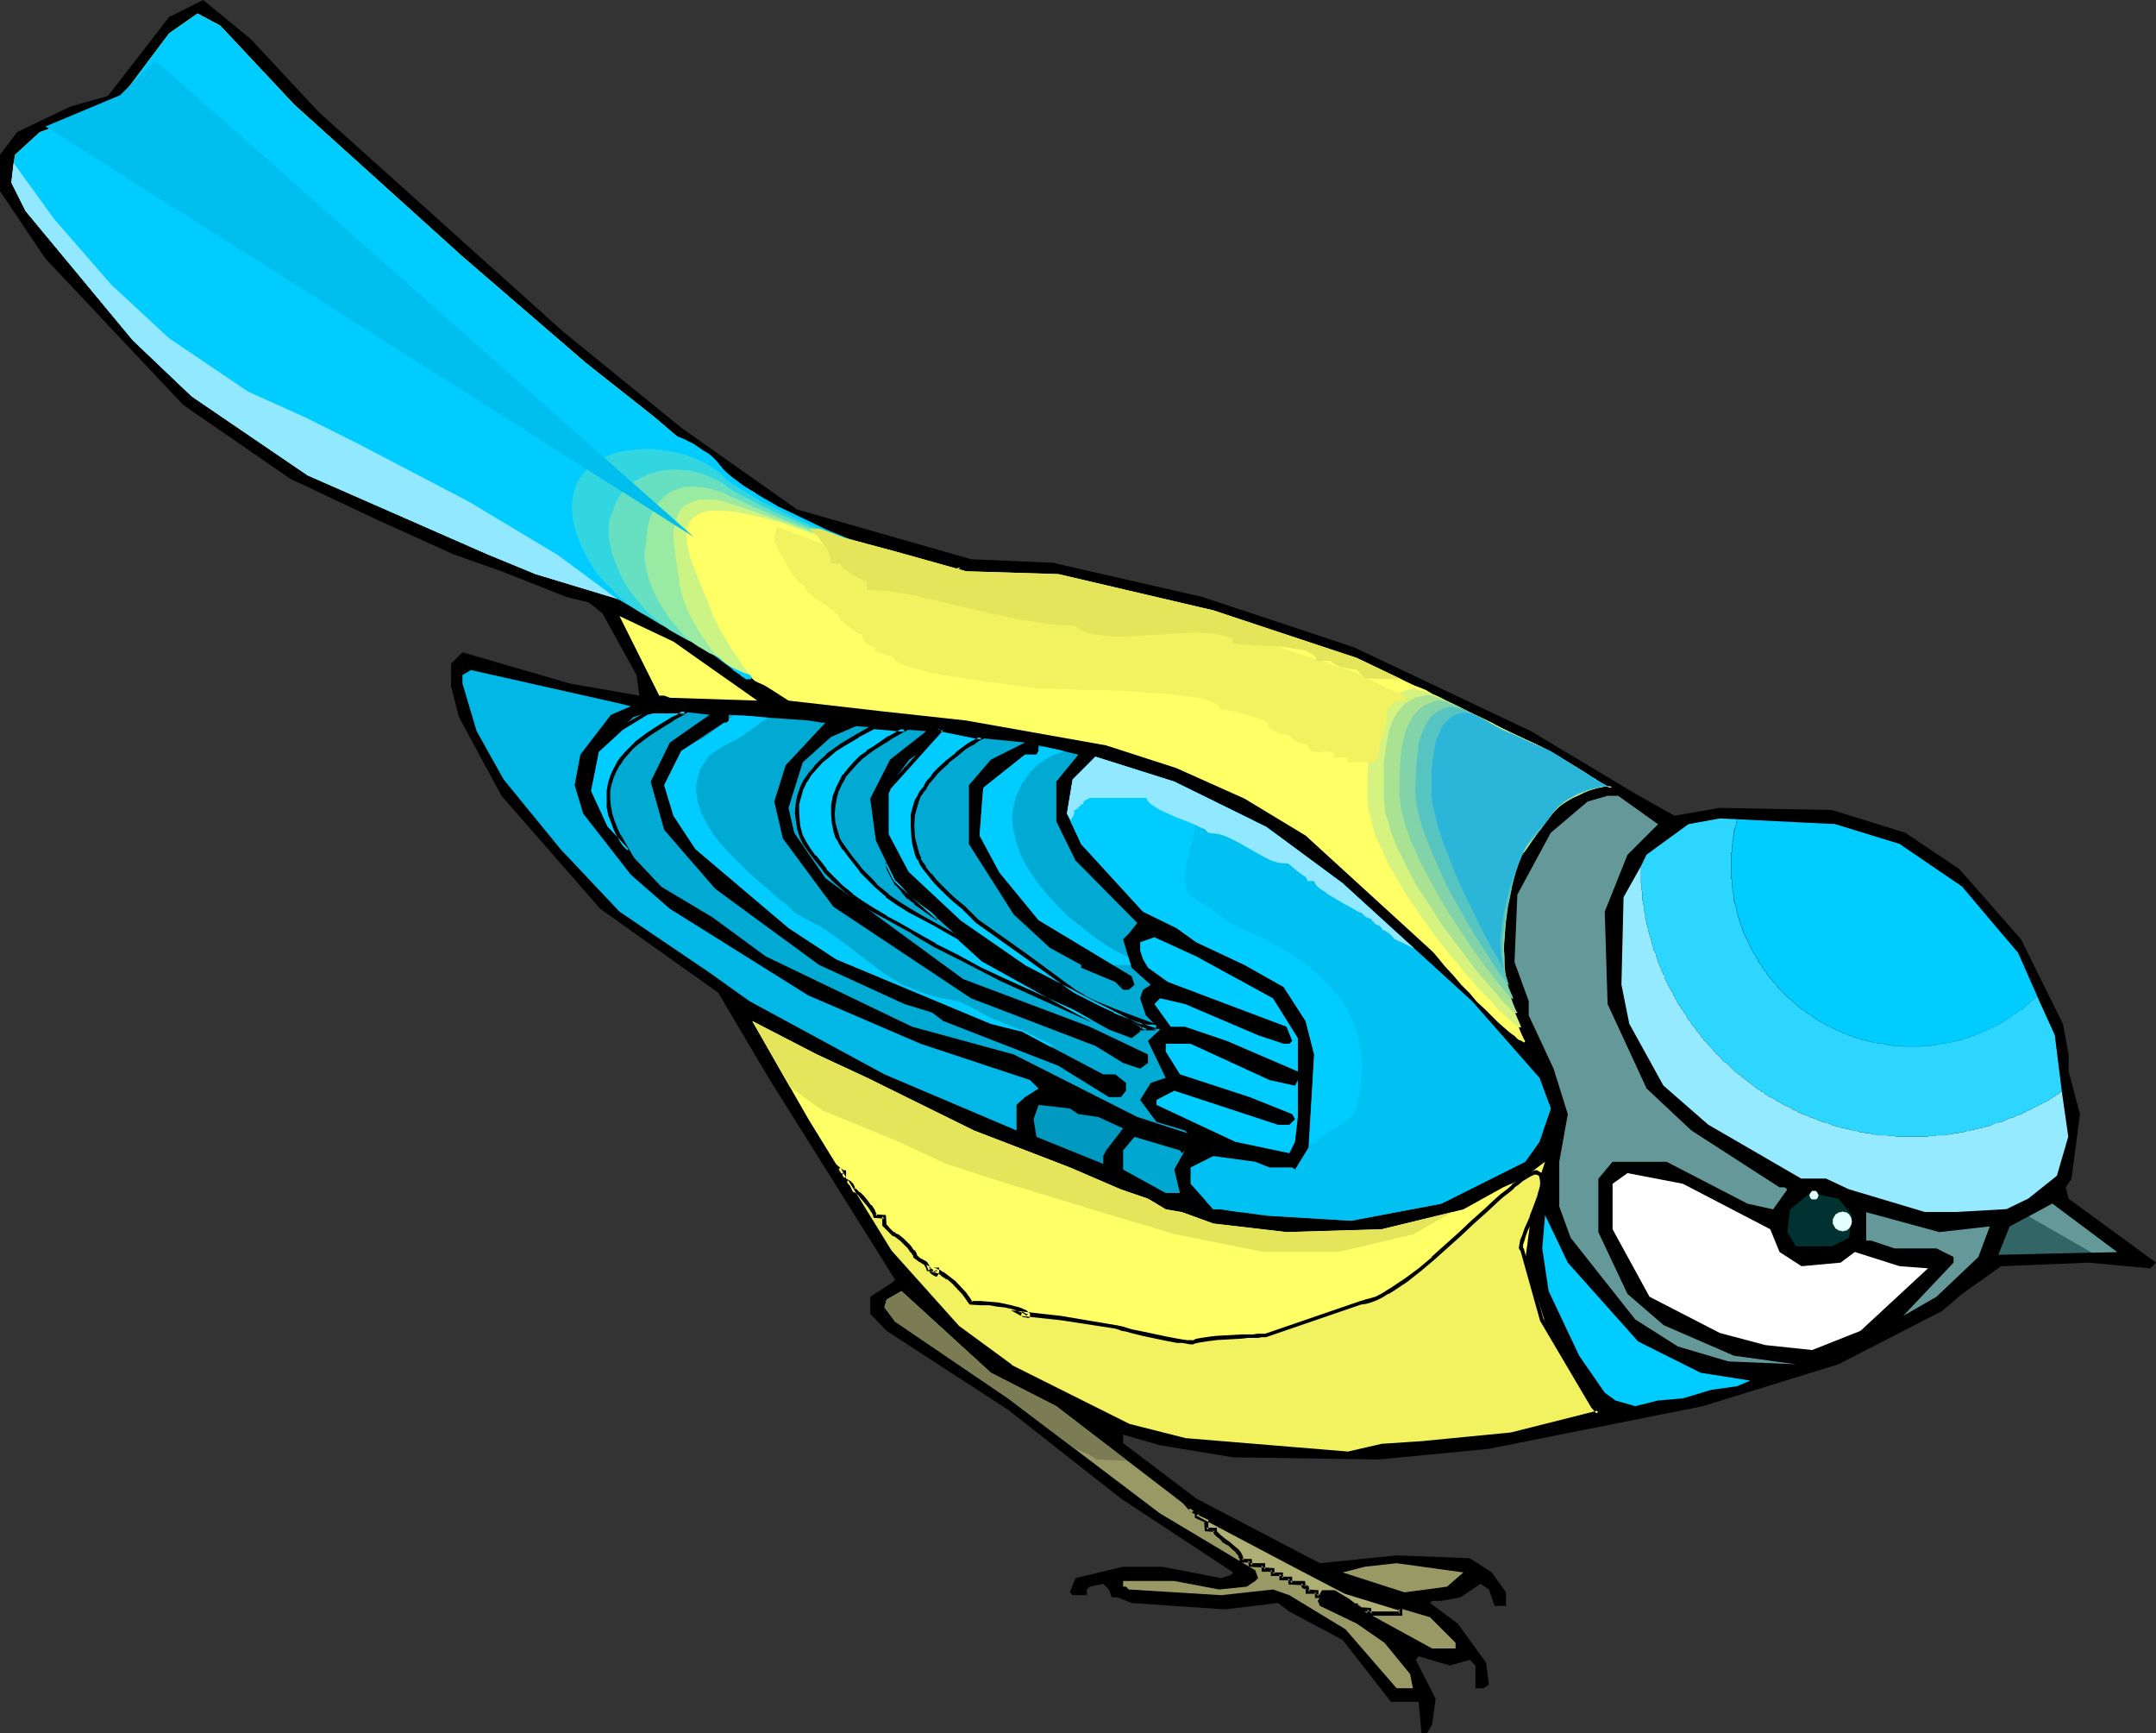 <?xml version="1.0" encoding="UTF-8" standalone="no"?>
<svg
   version="1.0"
   width="129.766mm"
   height="104.282mm"
   id="svg65"
   sodipodi:docname="Bird 169.wmf"
   xmlns:inkscape="http://www.inkscape.org/namespaces/inkscape"
   xmlns:sodipodi="http://sodipodi.sourceforge.net/DTD/sodipodi-0.dtd"
   xmlns="http://www.w3.org/2000/svg"
   xmlns:svg="http://www.w3.org/2000/svg">
  <rect width="100%" height="100%" fill="#333333" stroke="none"/>
  <sodipodi:namedview
     id="namedview65"
     pagecolor="#ffffff"
     bordercolor="#000000"
     borderopacity="0.25"
     inkscape:showpageshadow="2"
     inkscape:pageopacity="0.0"
     inkscape:pagecheckerboard="0"
     inkscape:deskcolor="#d1d1d1"
     inkscape:document-units="mm" />
  <defs
     id="defs1">
    <pattern
       id="WMFhbasepattern"
       patternUnits="userSpaceOnUse"
       width="6"
       height="6"
       x="0"
       y="0" />
  </defs>
  <path
     style="fill:#000000;fill-opacity:1;fill-rule:evenodd;stroke:none"
     d="m 72.558,25.532 55.59,49.934 26.826,21.816 26.341,18.584 39.592,11.312 18.584,0.808 33.936,7.757 34.582,11.473 40.238,19.068 23.755,14.221 8.888,5.01 10.342,-1.778 25.533,0.485 16.645,5.171 12.282,8.241 14.059,15.998 9.534,19.23 1.293,6.949 v 3.878 l 2.586,9.696 -1.939,14.705 -1.293,1.939 0.646,2.586 19.877,14.544 -1.293,1.293 -14.059,-1.293 -19.877,0.808 -8.888,6.302 -4.525,3.878 -23.594,12.12 -30.866,9.534 -48.642,9.696 -25.048,2.424 -33.128,-0.485 -16.645,-2.747 -8.403,-2.424 v 1.939 l 16.645,12.605 28.118,14.705 17.453,-1.778 16.645,0.646 5.01,3.232 3.232,4.525 v 3.07 h -2.586 l -1.293,-3.717 -1.939,-1.293 -4.525,3.07 -4.363,0.808 h -2.101 l -0.485,0.485 6.302,4.686 6.464,8.888 0.646,5.01 -1.293,0.808 h -1.778 v -5.171 l -1.293,-1.293 -4.525,1.293 -7.11,-2.101 -0.646,0.808 4.525,8.888 -0.808,5.817 -1.131,1.939 h -1.293 l -0.646,-7.11 h -6.302 l -10.989,-14.059 -12.12,-6.464 -2.586,-1.939 -12.12,1.454 -21.17,-1.454 -3.232,-1.293 h -1.293 l -0.646,-1.778 -1.293,-1.293 -3.07,0.646 -0.646,0.646 v 1.293 h -3.232 l -0.646,-0.646 1.293,-3.232 10.827,-2.586 h 8.888 l 13.413,2.586 2.101,-0.646 0.646,-0.646 -25.533,-16.806 -25.694,-20.2 -27.634,-17.937 -3.717,-3.878 v -3.878 l 5.01,-3.232 0.646,-0.646 -28.765,-45.894 -11.474,-19.392 -26.826,-19.068 -22.462,-25.694 -9.696,-17.937 -1.778,-6.949 v -5.171 l 2.586,-2.586 24.402,7.11 15.837,2.747 -0.646,-4.686 -7.757,-14.059 -3.07,-2.424 -5.171,-1.293 -14.706,-5.817 -10.989,-3.878 L 85.971,118.289 66.094,108.916 41.693,92.11 10.342,58.821 0,43.47 V 35.228 L 3.878,30.057 15.998,24.24 24.563,21.816 38.461,3.878 46.218,0 57.045,8.888 Z"
     id="path1" />
  <path
     style="fill:#ffff66;fill-opacity:1;fill-rule:evenodd;stroke:none"
     d="m 66.902,23.755 38.299,34.582 28.118,24.24 15.352,12.12 15.19,12.928 7.757,4.363 5.171,4.525 15.352,5.817 11.474,3.07 16.16,4.525 21.008,0.646 35.229,8.241 32.643,10.827 30.704,14.705 23.594,12.928 0.646,0.485 -8.242,4.525 -9.534,12.12 -4.525,11.797 0.646,16.483 3.878,11.958 -48.803,-44.601 -13.898,-8.403 -15.514,-6.949 -15.998,-5.171 -31.835,-5.656 -19.23,-2.101 -21.17,-2.424 -30.058,-19.23 v -1.293 L 121.846,130.57 110.857,126.046 69.973,108.108 43.632,90.171 30.219,77.405 5.818,47.994 2.586,41.53 3.394,35.228 9.05,30.057 26.341,23.755 38.461,7.595 l 6.464,-4.525 5.171,2.747 z"
     id="path2" />
  <path
     style="fill:#ffff66;fill-opacity:1;fill-rule:evenodd;stroke:none"
     d="m 172.265,159.335 -19.877,-0.646 -1.293,-0.485 h -1.131 l -9.05,-18.099 12.282,5.817 z"
     id="path3" />
  <path
     style="fill:#00b7e5;fill-opacity:1;fill-rule:evenodd;stroke:none"
     d="m 143.501,160.628 -4.525,1.939 -6.949,9.049 -1.293,6.949 1.939,6.464 10.827,13.897 8.888,7.757 31.512,19.715 25.533,10.989 24.886,8.241 1.939,1.939 -3.07,1.939 -1.939,1.778 v 5.817 l -30.058,-12.766 -30.704,-16.645 -9.05,-6.464 -20.523,-13.897 -13.413,-14.221 -12.928,-15.837 -6.141,-10.989 -3.232,-10.827 v -1.939 l 1.939,-1.131 33.774,7.595 z"
     id="path4" />
  <path
     style="fill:#00aad3;fill-opacity:1;fill-rule:evenodd;stroke:none"
     d="m 152.389,168.869 -4.363,8.888 3.07,10.989 11.635,13.413 23.594,17.291 19.392,8.888 6.302,1.939 2.586,1.939 26.179,10.181 11.474,7.11 h 2.747 l 1.131,-1.454 v -1.778 l -2.424,-1.939 h -2.747 l -18.422,-9.696 -7.11,-1.778 -35.229,-14.705 -10.827,-7.11 -21.17,-17.937 -5.01,-7.595 -2.101,-6.949 3.878,-7.757 9.696,-6.464 h 0.646 l 0.485,-0.485 v -1.293 l 18.099,1.293 3.07,0.485 h 0.808 l -9.05,9.696 -2.586,8.241 1.939,8.403 11.474,15.513 31.35,20.846 28.28,10.827 6.302,3.878 3.878,1.293 1.778,-1.293 v -1.939 l -13.251,-6.302 -28.765,-10.827 -31.35,-22.947 -7.11,-10.342 -1.293,-5.656 3.232,-10.342 6.464,-5.817 5.656,-2.424 15.998,1.131 -8.242,6.464 -4.525,8.888 1.293,9.534 4.363,9.049 20.038,17.937 28.603,15.998 5.171,1.939 1.939,-1.454 v -1.131 l -26.179,-13.413 -14.706,-10.181 -12.12,-11.473 -4.686,-8.403 v -10.342 l 5.171,-6.949 8.403,-5.656 17.938,1.778 -7.757,3.878 -5.01,5.817 v 13.413 l 10.181,15.998 8.242,7.595 7.11,3.878 v 0.646 l 7.757,3.232 1.778,1.778 h 1.293 l 1.293,-1.131 -0.646,-1.939 -21.17,-12.766 -8.888,-10.827 -4.525,-8.403 0.808,-10.827 9.534,-7.595 h 2.586 l 0.485,-0.808 v -1.293 l 9.05,2.101 -5.01,6.141 v 9.049 l 4.363,8.888 14.059,14.221 -1.939,2.424 -1.293,1.293 1.939,6.464 4.363,3.878 -1.778,1.131 -0.646,1.939 1.293,3.878 3.232,3.232 -2.747,2.586 4.04,8.403 -3.394,1.131 -2.424,3.878 3.717,5.01 6.464,1.939 0.646,0.646 -11.474,-3.717 -28.118,-14.221 -23.109,-6.302 -33.29,-15.998 -12.12,-8.888 -11.635,-6.949 -12.766,-13.574 -3.717,-8.403 1.778,-8.888 8.403,-7.757 5.818,-1.778 11.474,1.293 z"
     id="path5" />
  <path
     style="fill:#00c1f2;fill-opacity:1;fill-rule:evenodd;stroke:none"
     d="m 288.132,188.099 17.291,12.766 29.411,26.825 15.352,17.452 2.586,6.949 -2.586,7.595 -3.232,4.525 -19.069,9.534 -20.523,3.878 -20.523,-1.293 -9.05,-1.293 h -1.778 l -5.171,-5.817 v -3.717 l 5.171,-2.586 9.534,1.293 3.232,1.293 h 5.171 l 0.646,0.485 3.07,-5.01 1.293,-21.169 -1.939,-7.595 -5.01,-7.757 -8.888,-5.01 -10.989,-5.171 -4.525,-3.232 -7.595,-3.717 -14.059,-15.352 -3.232,-6.949 1.293,-7.757 5.171,-5.171 17.938,5.656 z"
     id="path6" />
  <path
     style="fill:#659999;fill-opacity:1;fill-rule:evenodd;stroke:none"
     d="m 377.174,187.453 -6.949,6.949 -5.171,12.928 0.646,21.008 8.888,19.23 10.181,9.534 20.038,12.928 h 1.131 l 0.646,0.485 -3.232,4.525 -5.818,-1.293 -18.422,-9.534 h -12.282 l -3.232,3.878 v 12.12 l 6.626,14.059 8.242,7.11 15.998,6.949 14.059,1.939 -15.352,-0.646 -11.474,-3.394 -9.696,-6.141 -14.706,-18.584 -2.586,-7.11 v -10.181 l 1.939,-10.827 -3.232,-10.342 -5.656,-12.12 v -3.232 l -3.232,-8.888 0.646,-15.352 7.595,-14.059 8.403,-7.11 4.525,-1.293 h 2.424 z"
     id="path7" />
  <path
     style="fill:#96eaff;fill-opacity:1;fill-rule:evenodd;stroke:none"
     d="m 373.296,196.987 v 0.323 0.485 0.323 0.485 0.323 0.323 0.485 0.323 0.485 0.323 l 0.162,0.485 v 0.323 0.485 0.323 l 0.162,0.323 v 0.485 0.323 0.485 0.323 0.323 l 0.162,0.485 v 0.323 l 0.162,0.485 v 0.323 0.485 0.323 l 0.162,0.323 0.162,0.323 v 0.485 0.323 l 0.162,0.323 v 0.485 l 0.162,0.323 v 0.485 l 0.162,0.323 v 0.323 l 0.162,0.323 v 0.485 l 0.162,0.323 0.162,0.323 v 0.323 l 0.162,0.485 0.162,0.323 v 0.323 l 0.162,0.323 v 0.323 l 0.162,0.485 0.162,0.323 v 0.323 l 0.162,0.485 0.162,0.323 0.162,0.162 0.162,0.485 v 0.323 l 0.162,0.323 0.162,0.485 0.162,0.323 v 0.323 l 0.162,0.323 0.162,0.485 0.162,0.323 0.162,0.323 0.162,0.323 v 0.323 l 0.323,0.323 v 0.323 l 0.323,0.323 v 0.485 l 0.162,0.323 0.162,0.323 0.162,0.323 0.162,0.323 0.162,0.323 0.162,0.323 0.162,0.323 0.323,0.323 v 0.323 l 0.323,0.323 0.162,0.323 0.162,0.485 0.162,0.162 0.162,0.485 0.162,0.162 0.162,0.323 0.162,0.323 0.162,0.323 0.162,0.323 0.323,0.323 0.162,0.323 0.162,0.323 0.323,0.323 0.162,0.323 0.162,0.323 0.323,0.323 0.162,0.323 0.162,0.323 0.162,0.323 0.162,0.323 0.323,0.162 0.162,0.323 0.162,0.323 0.162,0.323 0.323,0.323 0.323,0.323 0.162,0.162 0.162,0.485 0.323,0.162 0.162,0.323 0.323,0.323 0.162,0.323 0.162,0.323 0.323,0.162 0.162,0.323 0.162,0.323 0.323,0.162 0.323,0.323 0.162,0.323 0.323,0.323 0.162,0.162 0.323,0.323 0.323,0.323 0.162,0.323 0.323,0.162 0.162,0.323 0.323,0.323 0.162,0.162 0.323,0.323 0.162,0.162 0.323,0.323 0.323,0.323 0.162,0.323 0.323,0.162 0.323,0.162 0.323,0.323 0.162,0.162 0.323,0.323 0.323,0.323 0.162,0.162 0.323,0.323 0.162,0.162 0.323,0.323 0.323,0.162 0.323,0.323 0.323,0.162 0.323,0.162 0.162,0.323 0.323,0.162 0.323,0.323 0.323,0.162 0.323,0.323 0.162,0.162 0.323,0.162 0.323,0.323 0.323,0.162 0.162,0.162 0.323,0.323 0.323,0.162 0.323,0.323 0.323,0.162 0.323,0.162 0.323,0.323 h 0.323 l 0.323,0.323 0.162,0.162 0.323,0.162 0.323,0.323 0.323,0.162 0.485,0.162 0.323,0.162 0.323,0.162 0.323,0.323 0.323,0.162 0.323,0.162 0.323,0.162 0.323,0.162 0.162,0.162 0.323,0.162 0.323,0.162 0.323,0.162 0.485,0.162 0.323,0.162 0.323,0.162 0.323,0.323 h 0.323 l 0.323,0.323 h 0.323 l 0.323,0.323 h 0.323 l 0.323,0.323 h 0.485 l 0.323,0.323 h 0.323 l 0.323,0.162 0.323,0.162 0.323,0.162 h 0.323 l 0.323,0.162 0.485,0.162 0.323,0.162 0.323,0.162 0.485,0.162 0.323,0.162 h 0.323 l 0.323,0.162 0.323,0.162 h 0.323 l 0.485,0.162 0.323,0.162 0.323,0.162 0.485,0.162 h 0.323 l 0.323,0.162 0.323,0.162 h 0.323 l 0.485,0.162 h 0.323 l 0.485,0.162 h 0.323 l 0.323,0.162 h 0.323 l 0.485,0.162 0.323,0.162 h 0.323 0.485 l 0.323,0.162 0.323,0.162 h 0.323 0.485 l 0.323,0.162 h 0.485 0.323 l 0.485,0.162 h 0.323 l 0.323,0.162 h 0.323 0.485 l 0.323,0.162 h 0.485 0.323 0.485 0.323 0.323 l 0.323,0.162 h 0.485 0.485 0.323 l 0.323,0.162 h 0.485 0.323 0.485 0.485 0.323 0.323 0.485 0.323 0.485 0.323 0.485 0.323 0.323 0.485 0.323 0.485 0.323 0.485 l 0.323,-0.162 h 0.485 0.323 0.323 l 0.485,-0.162 h 0.323 0.485 0.323 0.323 0.485 l 0.485,-0.162 h 0.323 0.323 l 0.485,-0.162 h 0.323 l 0.323,-0.162 h 0.323 0.485 l 0.323,-0.162 h 0.485 0.323 l 0.323,-0.162 0.485,-0.162 h 0.323 0.323 l 0.323,-0.162 0.485,-0.162 h 0.323 l 0.485,-0.162 h 0.162 l 0.485,-0.162 h 0.323 l 0.485,-0.162 h 0.323 l 0.323,-0.162 0.323,-0.162 h 0.485 l 0.323,-0.162 0.323,-0.162 0.323,-0.162 0.323,-0.162 h 0.485 l 0.323,-0.162 0.323,-0.162 h 0.485 l 0.323,-0.162 0.323,-0.162 0.323,-0.162 0.323,-0.162 0.485,-0.162 0.323,-0.162 h 0.323 l 0.323,-0.162 0.323,-0.162 0.323,-0.162 h 0.323 l 0.485,-0.323 h 0.323 l 0.323,-0.323 h 0.323 l 0.323,-0.323 h 0.323 l 0.323,-0.323 h 0.323 l 0.323,-0.323 0.485,-0.162 0.323,-0.162 0.323,-0.162 0.323,-0.162 0.323,-0.162 0.323,-0.162 0.323,-0.162 0.162,-0.162 0.485,-0.162 0.323,-0.162 0.323,-0.162 0.323,-0.323 0.323,-0.162 0.323,-0.162 0.162,-0.162 0.485,-0.162 0.162,-0.323 0.485,-0.162 0.162,-0.162 0.323,-0.323 h 0.323 l 1.454,10.181 -2.586,8.888 -6.464,5.171 -5.01,2.424 -11.474,0.646 h -7.11 l -17.291,-5.171 -5.171,-2.424 h -5.656 l -21.17,-12.281 -10.181,-8.888 -7.757,-14.059 -1.778,-8.888 0.485,-19.876 z"
     id="path8" />
  <path
     style="fill:#2dd6ff;fill-opacity:1;fill-rule:evenodd;stroke:none"
     d="m 373.296,196.987 v 0.323 0.485 0.323 0.485 0.323 0.323 0.485 0.323 0.485 0.323 l 0.162,0.485 v 0.323 0.485 0.323 l 0.162,0.323 v 0.485 0.323 0.485 0.323 0.323 l 0.162,0.485 v 0.323 l 0.162,0.485 v 0.323 0.485 0.323 l 0.162,0.323 0.162,0.323 v 0.485 0.323 l 0.162,0.323 v 0.485 l 0.162,0.323 v 0.485 l 0.162,0.323 v 0.323 l 0.162,0.323 v 0.485 l 0.162,0.323 0.162,0.323 v 0.323 l 0.162,0.485 0.162,0.323 v 0.323 l 0.162,0.323 v 0.323 l 0.162,0.485 0.162,0.323 v 0.323 l 0.162,0.485 0.162,0.323 0.162,0.162 0.162,0.485 v 0.323 l 0.162,0.323 0.162,0.485 0.162,0.323 v 0.323 l 0.162,0.323 0.162,0.485 0.162,0.323 0.162,0.323 0.162,0.323 v 0.323 l 0.323,0.323 v 0.323 l 0.323,0.323 v 0.485 l 0.162,0.323 0.162,0.323 0.162,0.323 0.162,0.323 0.162,0.323 0.162,0.323 0.162,0.323 0.323,0.323 v 0.323 l 0.323,0.323 0.162,0.323 0.162,0.485 0.162,0.162 0.162,0.485 0.162,0.162 0.162,0.323 0.162,0.323 0.162,0.323 0.162,0.323 0.323,0.323 0.162,0.323 0.162,0.323 0.323,0.323 0.162,0.323 0.162,0.323 0.323,0.323 0.162,0.323 0.162,0.323 0.162,0.323 0.162,0.323 0.323,0.162 0.162,0.323 0.162,0.323 0.162,0.323 0.323,0.323 0.323,0.323 0.162,0.162 0.162,0.485 0.323,0.162 0.162,0.323 0.323,0.323 0.162,0.323 0.162,0.323 0.323,0.162 0.162,0.323 0.162,0.323 0.323,0.162 0.323,0.323 0.162,0.323 0.323,0.323 0.162,0.162 0.323,0.323 0.323,0.323 0.162,0.323 0.323,0.162 0.162,0.323 0.323,0.323 0.162,0.162 0.323,0.323 0.162,0.162 0.323,0.323 0.323,0.323 0.162,0.323 0.323,0.162 0.323,0.162 0.323,0.323 0.162,0.162 0.323,0.323 0.323,0.323 0.162,0.162 0.323,0.323 0.162,0.162 0.323,0.323 0.323,0.162 0.323,0.323 0.323,0.162 0.323,0.162 0.162,0.323 0.323,0.162 0.323,0.323 0.323,0.162 0.323,0.323 0.162,0.162 0.323,0.162 0.323,0.323 0.323,0.162 0.162,0.162 0.323,0.323 0.323,0.162 0.323,0.323 0.323,0.162 0.323,0.162 0.323,0.323 h 0.323 l 0.323,0.323 0.162,0.162 0.323,0.162 0.323,0.323 0.323,0.162 0.485,0.162 0.323,0.162 0.323,0.162 0.323,0.323 0.323,0.162 0.323,0.162 0.323,0.162 0.323,0.162 0.162,0.162 0.323,0.162 0.323,0.162 0.323,0.162 0.485,0.162 0.323,0.162 0.323,0.162 0.323,0.323 h 0.323 l 0.323,0.323 h 0.323 l 0.323,0.323 h 0.323 l 0.323,0.323 h 0.485 l 0.323,0.323 h 0.323 l 0.323,0.162 0.323,0.162 0.323,0.162 h 0.323 l 0.323,0.162 0.485,0.162 0.323,0.162 0.323,0.162 0.485,0.162 0.323,0.162 h 0.323 l 0.323,0.162 0.323,0.162 h 0.323 l 0.485,0.162 0.323,0.162 0.323,0.162 0.485,0.162 h 0.323 l 0.323,0.162 0.323,0.162 h 0.323 l 0.485,0.162 h 0.323 l 0.485,0.162 h 0.323 l 0.323,0.162 h 0.323 l 0.485,0.162 0.323,0.162 h 0.323 0.485 l 0.323,0.162 0.323,0.162 h 0.323 0.485 l 0.323,0.162 h 0.485 0.323 l 0.485,0.162 h 0.323 l 0.323,0.162 h 0.323 0.485 l 0.323,0.162 h 0.485 0.323 0.485 0.323 0.323 l 0.323,0.162 h 0.485 0.485 0.323 l 0.323,0.162 h 0.485 0.323 0.485 0.485 0.323 0.323 0.485 0.323 0.485 0.323 0.485 0.323 0.323 0.485 0.323 0.485 0.323 0.485 l 0.323,-0.162 h 0.485 0.323 0.323 l 0.485,-0.162 h 0.323 0.485 0.323 0.323 0.485 l 0.485,-0.162 h 0.323 0.323 l 0.485,-0.162 h 0.323 l 0.323,-0.162 h 0.323 0.485 l 0.323,-0.162 h 0.485 0.323 l 0.323,-0.162 0.485,-0.162 h 0.323 0.323 l 0.323,-0.162 0.485,-0.162 h 0.323 l 0.485,-0.162 h 0.162 l 0.485,-0.162 h 0.323 l 0.485,-0.162 h 0.323 l 0.323,-0.162 0.323,-0.162 h 0.485 l 0.323,-0.162 0.323,-0.162 0.323,-0.162 0.323,-0.162 h 0.485 l 0.323,-0.162 0.323,-0.162 h 0.485 l 0.323,-0.162 0.323,-0.162 0.323,-0.162 0.323,-0.162 0.485,-0.162 0.323,-0.162 h 0.323 l 0.323,-0.162 0.323,-0.162 0.323,-0.162 h 0.323 l 0.485,-0.323 h 0.323 l 0.323,-0.323 h 0.323 l 0.323,-0.323 h 0.323 l 0.323,-0.323 h 0.323 l 0.323,-0.323 0.485,-0.162 0.323,-0.162 0.323,-0.162 0.323,-0.162 0.323,-0.162 0.323,-0.162 0.323,-0.162 0.162,-0.162 0.485,-0.162 0.323,-0.162 0.323,-0.162 0.323,-0.323 0.323,-0.162 0.323,-0.162 0.162,-0.162 0.485,-0.162 0.162,-0.323 0.485,-0.162 0.162,-0.162 0.323,-0.323 h 0.323 l -1.616,-12.928 -4.04,-8.888 v 0.162 l -0.323,0.162 -0.162,0.162 -0.162,0.162 -0.162,0.162 -0.162,0.162 -0.323,0.162 -0.162,0.162 -0.162,0.162 -0.162,0.162 -0.162,0.162 -0.162,0.162 -0.323,0.162 -0.162,0.162 -0.162,0.162 -0.162,0.162 -0.162,0.162 -0.162,0.162 -0.162,0.162 -0.323,0.162 h -0.162 l -0.162,0.162 -0.323,0.162 -0.162,0.162 -0.162,0.162 -0.162,0.162 -0.323,0.162 h -0.162 l -0.162,0.162 -0.162,0.162 -0.323,0.162 -0.162,0.162 -0.162,0.162 h -0.323 l -0.162,0.323 h -0.162 l -0.162,0.162 -0.323,0.162 -0.162,0.162 -0.162,0.162 h -0.162 l -0.323,0.162 -0.162,0.162 -0.323,0.162 h -0.162 l -0.162,0.162 -0.323,0.162 -0.162,0.162 h -0.162 l -0.323,0.162 h -0.162 l -0.323,0.162 -0.162,0.162 h -0.162 l -0.323,0.162 -0.162,0.162 -0.323,0.162 h -0.162 l -0.162,0.162 h -0.323 l -0.323,0.162 -0.162,0.162 h -0.162 l -0.323,0.162 h -0.162 l -0.162,0.162 h -0.323 l -0.162,0.162 -0.323,0.162 h -0.162 -0.323 l -0.162,0.162 -0.323,0.162 h -0.162 l -0.323,0.162 h -0.162 l -0.323,0.162 h -0.162 -0.323 l -0.162,0.162 -0.162,0.162 h -0.323 -0.323 l -0.162,0.162 h -0.323 -0.162 l -0.323,0.162 h -0.323 -0.162 l -0.162,0.162 h -0.323 -0.162 l -0.323,0.162 h -0.323 l -0.162,0.162 h -0.323 -0.162 -0.323 -0.323 -0.162 l -0.323,0.162 h -0.162 -0.323 l -0.162,0.162 h -0.323 -0.162 -0.323 l -0.323,0.162 h -0.162 -0.323 -0.323 -0.162 -0.323 -0.162 -0.323 -0.323 l -0.162,0.162 h -0.323 -0.323 -0.323 -0.162 -0.162 -0.323 -0.323 -0.162 -0.323 -0.323 -0.162 -0.323 -0.323 -0.162 -0.323 -0.162 l -0.323,-0.162 h -0.323 -0.162 -0.323 -0.162 -0.323 -0.323 -0.323 -0.162 l -0.323,-0.162 h -0.162 -0.323 -0.162 l -0.323,-0.162 h -0.162 -0.323 l -0.323,-0.162 h -0.162 -0.323 -0.323 -0.162 -0.323 l -0.162,-0.162 h -0.323 l -0.323,-0.162 h -0.162 -0.323 l -0.162,-0.162 h -0.162 -0.323 l -0.323,-0.162 h -0.162 -0.162 l -0.323,-0.162 h -0.323 -0.162 l -0.323,-0.162 -0.162,-0.162 h -0.323 -0.162 l -0.162,-0.162 h -0.323 l -0.162,-0.162 h -0.323 l -0.323,-0.162 -0.162,-0.162 h -0.162 -0.323 l -0.323,-0.162 -0.162,-0.162 h -0.162 l -0.323,-0.162 h -0.162 l -0.323,-0.162 h -0.162 l -0.323,-0.162 -0.162,-0.162 h -0.162 l -0.323,-0.162 h -0.162 l -0.323,-0.162 -0.162,-0.162 -0.162,-0.162 h -0.323 l -0.162,-0.162 -0.323,-0.162 h -0.162 l -0.162,-0.162 h -0.323 l -0.162,-0.162 -0.323,-0.162 -0.162,-0.162 h -0.162 l -0.162,-0.162 -0.323,-0.162 -0.162,-0.162 h -0.162 l -0.323,-0.162 -0.162,-0.162 -0.323,-0.162 -0.162,-0.162 h -0.162 l -0.323,-0.323 h -0.162 l -0.162,-0.162 -0.323,-0.162 v -0.162 l -0.323,-0.162 -0.162,-0.162 h -0.162 l -0.323,-0.162 -0.162,-0.162 -0.162,-0.162 -0.162,-0.162 -0.323,-0.162 -0.162,-0.162 h -0.162 l -0.162,-0.162 -0.162,-0.162 -0.323,-0.162 -0.162,-0.162 -0.162,-0.162 -0.323,-0.162 v -0.162 l -0.323,-0.162 -0.162,-0.162 -0.162,-0.162 -0.162,-0.162 -0.162,-0.162 -0.162,-0.162 -0.162,-0.162 -0.162,-0.162 -0.323,-0.162 -0.162,-0.162 -0.162,-0.162 -0.162,-0.162 -0.162,-0.162 -0.323,-0.162 v -0.323 h -0.323 l -0.162,-0.323 -0.162,-0.162 -0.162,-0.162 -0.162,-0.162 -0.162,-0.162 -0.162,-0.162 -0.162,-0.162 -0.162,-0.162 -0.162,-0.323 -0.162,-0.162 -0.162,-0.162 -0.162,-0.162 -0.162,-0.162 -0.162,-0.162 -0.162,-0.162 -0.162,-0.323 -0.162,-0.162 -0.162,-0.162 -0.162,-0.162 -0.162,-0.162 -0.162,-0.323 -0.162,-0.162 -0.162,-0.162 -0.162,-0.162 v -0.323 l -0.323,-0.162 v -0.162 l -0.162,-0.162 -0.162,-0.162 -0.162,-0.323 -0.162,-0.162 v -0.162 l -0.162,-0.323 -0.162,-0.162 -0.162,-0.162 -0.162,-0.162 -0.162,-0.323 -0.162,-0.162 v -0.162 l -0.162,-0.323 -0.162,-0.162 -0.162,-0.162 v -0.323 l -0.162,-0.162 -0.162,-0.162 -0.162,-0.323 -0.162,-0.162 v -0.162 l -0.162,-0.323 -0.162,-0.162 v -0.162 l -0.162,-0.323 -0.162,-0.162 -0.162,-0.323 v -0.162 l -0.162,-0.162 v -0.323 l -0.162,-0.162 -0.162,-0.323 v -0.162 l -0.162,-0.162 -0.162,-0.162 v -0.323 l -0.162,-0.162 -0.162,-0.323 v -0.162 l -0.162,-0.162 -0.162,-0.323 v -0.162 l -0.162,-0.323 v -0.162 -0.323 l -0.162,-0.162 -0.162,-0.323 v -0.162 l -0.162,-0.162 v -0.323 l -0.162,-0.162 v -0.323 l -0.162,-0.162 v -0.323 l -0.162,-0.323 v -0.162 -0.162 l -0.162,-0.323 v -0.323 l -0.162,-0.162 v -0.323 -0.162 l -0.162,-0.162 v -0.323 -0.323 l -0.162,-0.162 v -0.323 l -0.162,-0.162 v -0.323 l -0.162,-0.323 v -0.162 -0.323 -0.162 -0.323 -0.162 l -0.162,-0.323 v -0.162 -0.323 l -0.162,-0.162 v -0.323 -0.323 -0.323 l -0.162,-0.162 v -0.323 -0.162 -0.323 -0.162 -0.323 -0.323 l -0.162,-0.323 v -0.162 -0.323 -0.162 -0.323 -0.162 -0.323 -0.323 -0.162 -0.323 -0.323 -0.162 -0.323 -0.323 -0.162 -0.323 -0.162 -0.323 -0.162 -0.323 -0.323 -0.323 -0.162 l 0.162,-0.323 v -0.162 -0.323 -0.323 -0.162 -0.323 -0.162 l 0.162,-0.323 v -0.162 -0.323 -0.323 l 0.162,-0.323 v -0.162 -0.323 l 0.162,-0.162 v -0.323 -0.162 -0.323 -0.323 -0.162 l 0.162,-0.162 v -0.323 l 0.162,-0.323 v -0.162 l 0.162,-0.323 v -0.162 -0.323 l 0.162,-0.162 v -0.323 -0.323 l -3.878,-0.162 -7.11,1.293 -9.534,6.949 z"
     id="path9" />
  <path
     style="fill:#00ccff;fill-opacity:1;fill-rule:evenodd;stroke:none"
     d="m 395.112,186.321 v 0.323 0.323 l -0.162,0.162 v 0.323 0.162 l -0.162,0.323 v 0.162 l -0.162,0.323 v 0.323 l -0.162,0.162 v 0.162 0.323 0.323 0.162 0.323 l -0.162,0.162 v 0.323 0.162 l -0.162,0.323 v 0.323 0.323 0.162 l -0.162,0.323 v 0.162 0.323 0.162 0.323 0.323 0.162 l -0.162,0.323 v 0.162 0.323 0.323 0.323 0.162 0.323 0.162 0.323 0.162 0.323 0.323 0.162 0.323 0.323 0.162 0.323 0.323 0.162 0.323 0.162 0.323 0.162 l 0.162,0.323 v 0.323 0.323 0.162 0.323 0.162 0.323 l 0.162,0.162 v 0.323 0.323 0.323 l 0.162,0.162 v 0.323 0.162 l 0.162,0.323 v 0.162 0.323 0.162 0.323 0.162 l 0.162,0.323 v 0.323 l 0.162,0.162 v 0.323 l 0.162,0.162 v 0.323 0.323 l 0.162,0.162 v 0.162 0.323 l 0.162,0.162 v 0.323 l 0.162,0.323 v 0.162 0.162 l 0.162,0.323 v 0.323 l 0.162,0.162 v 0.323 l 0.162,0.162 v 0.323 l 0.162,0.162 v 0.162 l 0.162,0.323 0.162,0.162 v 0.323 0.162 l 0.162,0.323 v 0.162 l 0.162,0.323 0.162,0.162 v 0.162 l 0.162,0.323 0.162,0.162 v 0.323 l 0.162,0.162 0.162,0.162 v 0.162 l 0.162,0.323 0.162,0.162 v 0.323 l 0.162,0.162 v 0.162 l 0.162,0.323 0.162,0.162 0.162,0.323 v 0.162 l 0.162,0.162 0.162,0.323 v 0.162 l 0.162,0.162 0.162,0.323 0.162,0.162 0.162,0.162 v 0.323 l 0.162,0.162 0.162,0.162 0.162,0.323 v 0.162 l 0.162,0.162 0.162,0.323 0.162,0.162 0.162,0.162 0.162,0.162 0.162,0.323 v 0.162 l 0.162,0.162 0.162,0.323 0.162,0.162 0.162,0.162 v 0.162 l 0.323,0.162 v 0.323 l 0.162,0.162 0.162,0.162 0.162,0.162 0.162,0.323 0.162,0.162 0.162,0.162 0.162,0.162 0.162,0.162 0.162,0.323 0.162,0.162 0.162,0.162 0.162,0.162 0.162,0.162 0.162,0.162 0.162,0.162 0.162,0.323 0.162,0.162 0.162,0.162 0.162,0.162 0.162,0.162 0.162,0.162 0.162,0.162 0.162,0.162 0.162,0.323 h 0.323 v 0.323 l 0.323,0.162 0.162,0.162 0.162,0.162 0.162,0.162 0.162,0.162 0.323,0.162 0.162,0.162 0.162,0.162 0.162,0.162 0.162,0.162 0.162,0.162 0.162,0.162 0.162,0.162 0.323,0.162 v 0.162 l 0.323,0.162 0.162,0.162 0.162,0.162 0.323,0.162 0.162,0.162 0.162,0.162 h 0.162 l 0.162,0.162 0.323,0.162 0.162,0.162 0.162,0.162 0.162,0.162 0.323,0.162 h 0.162 l 0.162,0.162 0.323,0.162 v 0.162 l 0.323,0.162 0.162,0.162 h 0.162 l 0.323,0.323 h 0.162 l 0.162,0.162 0.323,0.162 0.162,0.162 0.323,0.162 h 0.162 l 0.162,0.162 0.323,0.162 0.162,0.162 h 0.162 l 0.162,0.162 0.323,0.162 0.162,0.162 h 0.323 l 0.162,0.162 h 0.162 l 0.323,0.162 0.162,0.162 h 0.323 l 0.162,0.162 0.162,0.162 0.323,0.162 h 0.162 l 0.323,0.162 h 0.162 l 0.162,0.162 0.323,0.162 h 0.162 l 0.323,0.162 h 0.162 l 0.323,0.162 h 0.162 l 0.162,0.162 0.323,0.162 h 0.323 0.162 l 0.162,0.162 0.323,0.162 h 0.323 l 0.162,0.162 h 0.323 l 0.162,0.162 h 0.162 0.323 l 0.162,0.162 0.323,0.162 h 0.162 0.323 l 0.323,0.162 h 0.162 0.162 l 0.323,0.162 h 0.323 0.162 l 0.162,0.162 h 0.323 0.162 l 0.323,0.162 h 0.323 l 0.162,0.162 h 0.323 0.162 0.323 0.323 0.162 l 0.323,0.162 h 0.323 0.162 l 0.323,0.162 h 0.162 0.323 0.162 l 0.323,0.162 h 0.162 0.323 0.323 0.323 0.162 0.323 0.162 0.323 l 0.323,0.162 h 0.162 0.323 0.162 0.323 0.323 0.162 0.323 0.323 0.162 0.323 0.323 0.162 0.162 0.323 0.323 0.323 l 0.162,-0.162 h 0.323 0.323 0.162 0.323 0.162 0.323 0.323 0.162 l 0.323,-0.162 h 0.323 0.162 0.323 l 0.162,-0.162 h 0.323 0.162 l 0.323,-0.162 h 0.162 0.323 0.323 0.162 0.323 l 0.162,-0.162 h 0.323 l 0.323,-0.162 h 0.162 0.323 l 0.162,-0.162 h 0.162 0.323 l 0.323,-0.162 h 0.162 0.323 l 0.162,-0.162 h 0.323 0.323 l 0.162,-0.162 0.162,-0.162 h 0.323 0.162 l 0.323,-0.162 h 0.162 l 0.323,-0.162 h 0.162 l 0.323,-0.162 0.162,-0.162 h 0.323 0.162 l 0.323,-0.162 0.162,-0.162 h 0.323 l 0.162,-0.162 h 0.162 l 0.323,-0.162 h 0.162 l 0.162,-0.162 0.323,-0.162 h 0.323 l 0.162,-0.162 h 0.162 l 0.323,-0.162 0.162,-0.162 0.323,-0.162 h 0.162 l 0.162,-0.162 0.323,-0.162 h 0.162 l 0.323,-0.162 h 0.162 l 0.162,-0.162 0.323,-0.162 0.162,-0.162 h 0.162 l 0.323,-0.162 0.162,-0.162 0.323,-0.162 h 0.162 l 0.162,-0.162 0.162,-0.162 0.323,-0.162 0.162,-0.162 h 0.162 l 0.162,-0.323 h 0.323 l 0.162,-0.162 0.162,-0.162 0.323,-0.162 0.162,-0.162 0.162,-0.162 h 0.162 l 0.323,-0.162 0.162,-0.162 0.162,-0.162 0.162,-0.162 0.323,-0.162 0.162,-0.162 h 0.162 l 0.323,-0.162 0.162,-0.162 0.162,-0.162 0.162,-0.162 0.162,-0.162 0.162,-0.162 0.162,-0.162 0.323,-0.162 0.162,-0.162 0.162,-0.162 0.162,-0.162 0.162,-0.162 0.162,-0.162 0.323,-0.162 0.162,-0.162 0.162,-0.162 0.162,-0.162 0.162,-0.162 0.323,-0.162 v -0.162 l -4.363,-9.857 -12.766,-15.029 -14.221,-9.696 -14.706,-4.525 z"
     id="path10" />
  <path
     style="fill:#00ccff;fill-opacity:1;fill-rule:evenodd;stroke:none"
     d="m 416.766,187.453 h -0.162 v 0.162 0.162 0 l -0.162,0.162 v 0.162 h -0.162 v 0.162 0.162 0 l -0.162,0.162 v 0.162 l -0.162,0.162 v 0 0.162 0 l -0.162,0.323 v 0 0.162 0.162 h -0.162 v 0.162 0.162 h -0.162 v 0.162 0.162 l -0.162,0.162 v 0 0.162 0.162 0.162 0.162 0 l -0.162,0.162 v 0.162 0 l -0.162,0.162 v 0.162 0.162 0.162 0 0.162 0.162 h -0.162 v 0.162 0.162 0.162 l -0.162,0.162 v 0 0.162 0.162 0.162 0 0.162 0.162 0.162 0.162 h -0.162 v 0.162 0.162 0.162 0.162 0.162 0.162 0 0.162 l -0.162,0.162 v 0.162 0.162 0 0.162 0.162 0.162 0 0.162 0.162 0.162 0.162 0 0.162 0.162 0.162 0.162 0.162 0.162 0 0.162 0.162 0.162 l 0.162,0.162 v 0 0.162 0.162 0.162 0.162 0 0.162 0.162 l 0.162,0.162 v 0 0.162 0.162 0.162 0.162 0 0.162 0.162 0.162 l 0.162,0.162 v 0 0.162 0.162 l 0.162,0.162 v 0.162 0 0.162 0.162 0.162 0 l 0.162,0.162 v 0.162 0.162 l 0.162,0.162 v 0 0.162 0.162 0 0.162 0.162 h 0.162 v 0.162 0.162 l 0.162,0.162 v 0.162 0 l 0.162,0.162 v 0.162 0 0.162 l 0.162,0.162 v 0.162 0 0.162 l 0.162,0.162 v 0 l 0.162,0.162 v 0.162 0.162 0 l 0.162,0.162 v 0.162 l 0.162,0.162 v 0 0.162 l 0.162,0.162 v 0.162 l 0.162,0.162 v 0 0.162 l 0.162,0.162 v 0 l 0.162,0.162 v 0.162 0 l 0.162,0.162 v 0 0.162 l 0.162,0.162 v 0 l 0.162,0.162 v 0.162 0 l 0.162,0.162 0.162,0.162 v 0 0.162 l 0.162,0.162 v 0 0.162 l 0.162,0.162 h 0.162 v 0.162 h 0.162 v 0.162 0 l 0.162,0.162 v 0.162 h 0.162 v 0.162 l 0.162,0.162 h 0.162 v 0 0.162 l 0.162,0.162 v 0 l 0.162,0.162 v 0 l 0.162,0.162 v 0 l 0.162,0.162 v 0 l 0.162,0.162 0.162,0.162 v 0 l 0.162,0.162 v 0 0.162 h 0.162 l 0.162,0.162 v 0.162 h 0.162 0.162 v 0.162 0.162 h 0.162 l 0.162,0.162 v 0 l 0.162,0.162 h 0.162 v 0 l 0.162,0.162 v 0.162 h 0.162 v 0.162 h 0.162 0.162 v 0.162 h 0.162 l 0.162,0.162 v 0 0 l 0.162,0.162 h 0.162 v 0.162 h 0.162 v 0 l 0.162,0.162 h 0.162 v 0.162 h 0.162 0.162 v 0.162 h 0.162 l 0.162,0.162 v 0 h 0.162 l 0.162,0.162 v 0 l 0.162,0.162 h 0.162 0.162 v 0.162 h 0.162 l 0.162,0.162 h 0.162 v 0 l 0.162,0.162 v 0 l 0.162,0.162 v 0 h 0.323 v 0 l 0.162,0.162 v 0 l 0.162,0.162 h 0.162 v 0 h 0.162 l 0.162,0.162 h 0.162 v 0.162 h 0.162 0.162 0.162 v 0.162 h 0.162 0.162 0.162 v 0 l 0.162,0.162 h 0.162 0.162 v 0.162 h 0.162 0.162 0.162 0.162 v 0 h 0.162 l 0.162,0.162 h 0.162 v 0 0.162 h 0.162 0.162 0.162 0.162 v 0 h 0.162 l 0.162,0.162 h 0.162 l 0.162,0.162 v 0 h 0.162 0.162 0.162 0.162 v 0 h 0.162 0.162 0.162 0.162 0.162 v 0 l 0.162,0.162 h 0.162 0.162 0.162 v 0 h 0.162 0.162 v 0 h 0.162 0.162 0.162 l 0.162,0.162 h 0.162 0.162 v 0 h 0.162 0.162 0.162 0.162 v 0 h 0.162 0.162 0.162 0.162 0.162 v 0 l 0.162,-0.162 h 0.162 v 0 h 0.323 v 0 h 0.162 0.162 0.162 0.162 v 0 h 0.162 l 0.162,-0.162 h 0.162 0.162 v 0 h 0.162 0.162 0.162 v 0 h 0.162 0.162 0.162 0.162 v 0 l 0.162,-0.162 h 0.162 l 0.162,-0.162 h 0.162 v 0 h 0.162 0.162 0.162 v 0 l 0.162,-0.162 h 0.162 0.162 v -0.162 h 0.162 0.162 0.162 v 0 h 0.162 0.162 l 0.162,-0.162 v 0 h 0.162 l 0.162,-0.162 h 0.162 v 0 h 0.162 0.162 l 0.162,-0.162 v 0 h 0.162 0.162 l 0.162,-0.162 v 0 l 0.162,-0.162 h 0.162 v 0 h 0.162 l 0.162,-0.162 v 0 l 0.162,-0.162 h 0.162 0.162 v 0 l 0.162,-0.162 h 0.162 v -0.162 h 0.162 0.162 v -0.162 h 0.162 l 0.162,-0.162 v 0 h 0.162 l 0.162,-0.162 v 0 l 0.162,-0.162 h 0.162 v 0 l 0.162,-0.162 h 0.162 v -0.162 h 0.162 0.162 v -0.162 h 0.162 v -0.162 h 0.162 0.162 l 0.162,-0.162 v 0 -0.162 h 0.162 v 0 l 0.323,-0.162 v 0 -0.162 h 0.162 0.162 v -0.162 h 0.162 l 0.162,-0.162 v -0.162 h 0.162 v 0 l 0.162,-0.162 v 0 l 0.162,-0.162 h 0.162 v -0.162 l 0.162,-0.162 h 0.162 v 0 -0.162 l 0.162,-0.162 h 0.162 v -0.162 h 0.162 v -0.162 h 0.162 v -0.162 l 0.162,-0.162 v 0 -0.162 h 0.323 v -0.162 0 l 0.162,-0.162 v 0 l 0.162,-0.162 v -0.162 h 0.162 v 0 l 0.162,-0.162 v -0.162 h 0.162 v -0.162 l 0.162,-0.162 v 0 l 0.162,-0.162 v 0 l 0.162,-0.162 v 0 -0.162 l 0.162,-0.162 h 0.162 v -0.162 -0.162 h 0.162 v -0.162 l -5.656,-6.787 -14.221,-9.696 -14.706,-4.525 z"
     id="path11" />
  <path
     style="fill:#00ccff;fill-opacity:1;fill-rule:evenodd;stroke:none"
     d="m 289.587,227.044 5.656,9.049 v 17.937 l -0.646,5.656 -1.293,2.586 -12.282,-2.586 -17.938,-8.403 v -1.131 l 4.04,-2.101 23.594,7.757 h 2.586 l 1.293,-1.293 -0.646,-1.131 -9.696,-3.878 -15.837,-5.171 -3.232,-5.171 v -1.778 h 5.656 l 17.938,8.241 5.818,1.293 0.646,-1.293 v -1.939 l -16.16,-6.949 -9.534,-3.232 h -3.232 l -3.717,-5.171 1.293,-1.293 5.656,1.293 16.645,7.11 5.818,1.939 h 1.293 l 0.646,-0.646 -1.293,-3.232 -26.987,-10.181 -4.525,-3.232 -1.131,-1.939 -0.646,-1.939 v -1.939 l 3.232,-1.131 9.534,4.363 z"
     id="path12" />
  <path
     style="fill:#ffff66;fill-opacity:1;fill-rule:evenodd;stroke:none"
     d="m 197.313,245.143 24.24,11.958 21.816,8.403 11.635,5.01 6.141,2.101 4.04,2.424 3.717,0.646 7.11,2.586 16.645,1.939 21.654,-0.646 18.584,-4.525 9.05,-5.01 4.363,-1.939 5.171,-3.878 -2.586,7.757 -1.939,14.705 5.333,16.483 10.181,16.645 1.131,1.454 -19.715,5.01 -19.877,1.939 -9.696,0.485 -7.595,1.939 -37.168,-3.232 -12.766,-3.07 -26.826,-13.413 -12.12,-9.049 -15.352,-17.129 -18.584,-30.219 -12.766,-22.3 14.706,7.595 z"
     id="path13" />
  <path
     style="fill:#0099bf;fill-opacity:1;fill-rule:evenodd;stroke:none"
     d="m 245.309,253.384 4.525,0.646 5.656,2.586 -3.878,5.01 -0.646,1.293 v 1.778 l -15.19,-6.141 -0.646,-4.04 1.131,-3.232 7.11,0.808 z"
     id="path14" />
  <path
     style="fill:#00a8d1;fill-opacity:1;fill-rule:evenodd;stroke:none"
     d="m 268.902,262.272 0.646,-0.646 -2.424,4.363 1.293,5.333 h -3.232 l -9.696,-5.333 v -4.363 l 2.586,-3.07 10.342,3.07 z"
     id="path15" />
  <path
     style="fill:#ffffff;fill-opacity:1;fill-rule:evenodd;stroke:none"
     d="m 402.707,279.563 2.101,5.171 5.01,3.232 8.888,-0.808 3.232,-2.424 10.181,3.232 6.464,0.485 -15.352,14.221 -10.989,4.363 -10.666,-1.131 -10.342,-2.747 -15.998,-8.241 -8.403,-15.352 v -10.342 l 3.394,-2.424 12.605,2.424 z"
     id="path16" />
  <path
     style="fill:#003232;fill-opacity:1;fill-rule:evenodd;stroke:none"
     d="m 421.291,276.331 -0.646,5.171 -3.878,1.939 h -8.242 l -1.939,-3.232 0.646,-5.171 4.525,-3.717 6.464,1.293 z"
     id="path17" />
  <path
     style="fill:#326666;fill-opacity:1;fill-rule:evenodd;stroke:none"
     d="m 454.58,285.381 2.586,-6.464 9.696,-5.171 14.706,10.989 z"
     id="path18" />
  <path
     style="fill:#659999;fill-opacity:1;fill-rule:evenodd;stroke:none"
     d="m 452.641,278.917 -2.586,6.949 -9.534,9.049 -7.595,4.363 11.474,-12.12 v -1.293 l -3.878,-1.939 h -9.534 l -5.333,-1.778 h -1.131 v -6.464 l 16.645,4.525 z"
     id="path19" />
  <path
     style="fill:#00ccff;fill-opacity:1;fill-rule:evenodd;stroke:none"
     d="m 372.649,305.095 14.221,7.11 11.312,1.778 -3.07,1.293 -5.818,0.808 -6.464,1.939 -5.656,0.485 -5.171,1.293 -4.525,-1.293 -2.424,-1.778 -5.818,-8.403 -6.949,-14.705 -1.454,-9.696 0.646,-7.595 5.171,10.827 z"
     id="path20" />
  <path
     style="fill:#999965;fill-opacity:1;fill-rule:evenodd;stroke:none"
     d="m 240.299,319.801 31.835,24.401 23.109,12.12 10.827,5.817 19.23,5.656 5.818,5.817 v 1.293 h -5.333 l -15.352,-8.403 -6.949,-4.363 h -2.424 l -1.293,1.939 0.485,1.131 8.403,4.04 6.302,4.363 5.818,7.11 0.646,3.232 h -3.717 l -11.635,-13.413 -12.766,-7.757 -3.717,-1.293 -11.797,1.293 -21.008,-1.293 -0.646,-0.646 h -0.646 v -1.293 h 11.635 l 10.181,1.939 6.302,-0.646 1.939,-1.293 0.646,-0.646 -0.646,-1.778 -21.654,-12.928 -34.582,-26.179 -25.694,-17.453 -2.424,-3.232 0.485,-1.778 3.394,-1.939 20.362,18.584 z"
     id="path21" />
  <path
     style="fill:#999965;fill-opacity:1;fill-rule:evenodd;stroke:none"
     d="m 329.179,360.846 -9.696,1.293 -14.059,-4.525 5.01,-1.293 7.272,-0.808 15.19,2.101 z"
     id="path22" />
  <path
     style="fill:#659999;fill-opacity:1;fill-rule:evenodd;stroke:none"
     d="m 461.529,276.654 14.382,8.241 5.656,-0.162 -14.706,-10.989 z"
     id="path23" />
  <path
     style="fill:#e5ffff;fill-opacity:1;fill-rule:evenodd;stroke:none"
     d="m 419.19,275.523 0.485,0.162 h 0.323 l 0.646,0.485 0.485,0.808 0.162,0.808 -0.162,0.808 -0.485,0.808 -0.646,0.485 h -0.323 l -0.485,0.162 -0.485,-0.162 h -0.323 l -0.808,-0.485 -0.485,-0.808 -0.162,-0.323 v -0.485 -0.485 l 0.162,-0.323 0.485,-0.808 0.808,-0.485 h 0.323 z"
     id="path24" />
  <path
     style="fill:#e5ffff;fill-opacity:1;fill-rule:evenodd;stroke:none"
     d="m 412.564,270.837 h 0.485 l 0.323,0.323 0.162,0.323 0.162,0.323 -0.162,0.485 -0.162,0.323 -0.323,0.162 h -0.485 -0.323 l -0.323,-0.162 -0.162,-0.323 -0.162,-0.485 0.162,-0.323 0.162,-0.323 0.323,-0.323 z"
     id="path25" />
  <path
     style="fill:#00ccff;fill-opacity:1;fill-rule:evenodd;stroke:none"
     d="m 155.297,143.983 -0.485,-1.293 -0.646,-1.293 -0.646,-0.808 -0.323,-0.323 h -0.162 v -2.101 h -1.131 v -2.909 h -0.97 l -0.323,-0.97 -0.485,-1.293 -0.646,-2.747 -0.808,-3.07 -0.323,-1.131 -0.485,-0.97 h -0.97 l -0.162,-0.162 -0.162,-0.485 v -0.323 -0.646 -1.454 -1.454 l 0.162,-1.616 0.162,-1.454 v -0.808 -0.646 -0.485 -0.485 l 0.97,-0.97 h 2.101 V 113.118 h 3.07 v -0.97 h 8.888 v 0.97 h 3.07 v 0.646 l 0.162,0.323 h 0.162 0.162 0.162 l 0.162,0.162 0.162,0.323 v 0.485 h 1.131 0.97 v 0.646 l 0.162,0.323 v 0.162 h 0.485 0.162 v 0.323 l 0.162,0.646 h 2.909 v 0.97 h 1.131 0.97 v 0.97 h 3.07 v 1.131 h 2.909 v 0.808 l 1.131,0.485 1.293,0.485 1.454,0.323 1.778,0.162 1.939,0.162 h 2.101 l 2.101,0.162 h 2.262 l -1.939,-0.485 -15.352,-5.817 -5.171,-4.525 -7.757,-4.363 L 148.672,94.696 133.32,82.576 105.201,58.337 66.902,23.755 50.096,5.817 44.925,3.07 38.461,7.595 26.341,23.755 9.05,30.057 l -5.656,5.171 -0.808,6.302 3.232,6.464 24.402,29.411 13.413,12.766 26.341,17.937 40.885,17.937 10.989,4.525 27.472,8.241 v 1.293 z"
     id="path26" />
  <path
     style="fill:#ffff66;fill-opacity:1;fill-rule:evenodd;stroke:none"
     d="m 366.67,179.05 -0.162,-0.162 h -0.323 -0.485 -0.646 l -0.97,0.162 -1.131,0.323 -1.131,0.323 -1.293,0.485 -1.293,0.646 -1.454,0.646 -1.454,0.808 -1.454,0.97 -1.454,1.293 -1.293,1.293 -1.293,1.616 -1.131,1.616 -2.262,3.555 -1.131,1.616 -0.97,1.616 -0.97,1.616 -0.808,1.454 -0.485,1.454 -0.323,1.293 -0.485,3.555 -0.323,3.232 -0.162,3.07 -0.162,2.909 v 2.586 l 0.162,2.424 0.323,2.262 0.162,1.939 0.485,1.939 0.323,1.778 0.485,1.778 0.646,1.454 1.131,2.909 1.293,2.747 0.162,0.323 0.162,0.162 -0.162,0.323 h -0.162 l -0.485,-0.323 -0.808,-0.323 -0.808,-0.808 -1.131,-0.808 -1.293,-1.131 -1.293,-1.131 -1.454,-1.454 -1.616,-1.616 -1.778,-1.616 -1.616,-1.939 -1.939,-1.939 -1.778,-2.101 -1.939,-2.101 -3.717,-4.525 -3.878,-4.686 -3.555,-5.01 -1.616,-2.424 -1.454,-2.424 -1.454,-2.424 -1.293,-2.424 -1.293,-2.262 -0.808,-2.424 -0.97,-2.101 -0.646,-2.101 -0.323,-2.101 -0.162,-1.939 v -4.686 -4.525 l 0.162,-2.262 0.162,-2.101 0.323,-2.101 0.485,-1.939 0.485,-1.778 0.808,-1.778 0.808,-1.454 0.97,-1.454 1.293,-1.131 1.293,-1.131 1.616,-0.646 1.778,-0.485 0.97,-0.162 1.131,0.162 1.454,0.323 1.454,0.485 1.616,0.646 1.616,0.97 1.778,0.808 1.778,0.97 2.424,1.293 2.747,1.454 11.474,5.333 2.747,1.293 2.424,1.293 3.07,1.778 2.909,1.616 1.293,0.808 1.131,0.808 1.131,0.646 1.131,0.808 0.97,0.485 0.808,0.646 0.808,0.485 0.646,0.323 0.485,0.162 0.485,0.162 h 0.162 z"
     id="path27" />
  <path
     style="fill:#d6f27f;fill-opacity:1;fill-rule:evenodd;stroke:none"
     d="m 366.508,179.05 v -0.162 h -0.808 -0.808 l -0.808,0.162 -0.97,0.162 -1.131,0.323 -1.293,0.485 -1.293,0.646 -1.454,0.646 -1.293,0.808 -1.293,0.808 -1.293,1.131 -1.293,1.293 -1.293,1.454 -1.131,1.616 -2.101,3.232 -0.97,1.454 -1.131,1.454 -0.808,1.454 -0.808,1.293 -0.646,1.293 -0.323,1.131 -0.485,3.394 -0.323,3.07 -0.323,2.747 -0.323,2.747 v 2.424 2.424 2.101 l 0.162,2.101 0.323,1.778 0.162,1.778 0.485,1.778 0.323,1.616 0.646,1.454 0.485,1.293 1.131,2.586 0.162,0.485 v 0.162 h -0.323 l -0.485,-0.162 -0.485,-0.485 -0.808,-0.646 -0.97,-0.808 -1.131,-1.131 -1.293,-1.131 -1.131,-1.454 -1.454,-1.454 -1.616,-1.616 -1.454,-1.778 -1.616,-1.778 -1.616,-2.101 -1.778,-1.939 -3.394,-4.363 -3.232,-4.525 -3.232,-4.686 -2.747,-4.686 -1.293,-2.262 -1.131,-2.262 -0.97,-2.262 -0.97,-2.101 -0.646,-2.262 -0.485,-1.939 -0.485,-1.939 -0.162,-1.778 v -4.363 l 0.162,-4.202 0.162,-1.939 0.162,-2.101 0.323,-1.939 0.485,-1.778 0.485,-1.616 0.646,-1.616 0.808,-1.454 0.97,-1.293 1.131,-1.131 1.131,-0.808 1.616,-0.646 1.616,-0.485 0.808,-0.162 1.131,0.323 1.293,0.323 1.293,0.485 1.454,0.485 1.616,0.808 3.232,1.778 2.424,1.131 2.424,1.293 5.333,2.424 5.333,2.586 2.424,1.131 2.424,1.293 2.747,1.616 2.747,1.616 2.424,1.454 1.131,0.646 0.97,0.808 0.97,0.485 0.808,0.485 0.646,0.485 0.646,0.485 0.646,0.162 0.323,0.162 h 0.323 z"
     id="path28" />
  <path
     style="fill:#aae293;fill-opacity:1;fill-rule:evenodd;stroke:none"
     d="m 366.347,179.05 v -0.162 h -1.454 l -0.808,0.162 -0.97,0.162 -1.131,0.323 -1.131,0.485 -1.293,0.485 -1.293,0.646 -1.293,0.646 -1.293,0.808 -1.293,1.131 -1.131,1.131 -1.131,1.293 -1.131,1.454 -1.939,2.909 -1.939,2.747 -0.97,1.131 -0.646,1.293 -0.646,1.131 -0.323,1.131 -0.646,2.909 -0.646,2.747 -0.323,2.747 -0.323,2.586 -0.162,2.262 -0.162,2.262 -0.162,2.262 0.162,1.939 v 1.939 l 0.162,1.778 0.323,1.616 0.323,1.616 0.323,1.454 0.485,1.293 0.485,1.293 0.485,1.131 0.323,0.485 -0.162,0.162 h -0.162 l -0.323,-0.162 -0.646,-0.485 -0.646,-0.646 -0.808,-0.808 -0.97,-0.97 -0.97,-1.293 -1.131,-1.293 -1.293,-1.454 -1.293,-1.454 -1.454,-1.778 -1.293,-1.778 -2.909,-3.878 -3.07,-4.04 -2.747,-4.363 -2.909,-4.363 -2.424,-4.525 -0.97,-2.101 -1.131,-2.101 -0.808,-2.101 -0.808,-2.101 -0.485,-1.939 -0.646,-1.939 -0.162,-1.778 -0.162,-1.616 v -4.04 -3.878 l 0.485,-3.717 0.323,-1.616 0.323,-1.778 0.485,-1.616 0.646,-1.454 0.808,-1.293 0.808,-1.131 0.97,-0.97 1.293,-0.808 1.293,-0.646 1.616,-0.323 0.808,-0.162 0.97,0.162 1.131,0.323 1.293,0.485 1.293,0.485 1.454,0.646 3.07,1.616 2.101,1.131 2.262,1.131 4.848,2.424 4.848,2.101 2.424,1.131 2.101,1.131 2.586,1.616 2.586,1.454 1.293,0.808 0.97,0.646 2.101,1.293 0.97,0.646 0.808,0.485 0.646,0.485 0.646,0.323 0.485,0.323 0.485,0.162 z"
     id="path29" />
  <path
     style="fill:#82d3aa;fill-opacity:1;fill-rule:evenodd;stroke:none"
     d="m 366.347,178.888 v 0 h -0.323 -0.485 -0.646 l -0.808,0.162 -0.97,0.162 -0.97,0.323 -1.131,0.323 -1.293,0.485 -1.131,0.485 -1.293,0.646 -1.293,0.808 -1.131,0.97 -1.131,0.97 -1.131,1.293 -0.97,1.293 -0.808,1.293 -0.97,1.293 -0.97,1.293 -0.97,1.131 -0.808,1.131 -0.646,0.97 -0.646,0.97 -0.323,0.97 -0.808,2.747 -0.646,2.586 -0.485,2.586 -0.485,2.262 -0.323,2.262 -0.323,2.262 -0.162,2.101 -0.162,1.939 v 1.939 1.778 l 0.162,1.616 0.162,1.616 0.323,1.454 0.323,1.293 0.485,1.131 0.485,1.131 0.162,0.485 v 0.162 h -0.162 l -0.323,-0.323 -0.485,-0.485 -0.646,-0.646 -0.646,-0.808 -0.808,-0.97 -0.97,-1.131 -0.808,-1.131 -1.131,-1.454 -1.131,-1.454 -1.131,-1.616 -1.293,-1.778 -2.424,-3.717 -2.586,-3.878 -2.424,-4.04 -2.262,-4.202 -2.262,-4.202 -0.808,-2.101 -0.97,-1.939 -0.646,-1.939 -0.646,-1.939 -0.485,-1.778 -0.485,-1.778 -0.162,-1.616 -0.162,-1.454 v -3.717 l 0.162,-3.555 0.323,-3.394 0.323,-1.616 0.323,-1.454 0.485,-1.454 0.646,-1.293 0.646,-1.293 0.808,-0.97 0.97,-0.97 1.131,-0.808 1.293,-0.485 1.293,-0.485 h 0.808 l 0.97,0.162 0.97,0.323 1.131,0.485 1.293,0.485 1.293,0.646 2.747,1.454 1.939,1.131 2.101,0.97 4.525,2.101 4.363,1.939 2.101,0.97 1.939,1.131 2.424,1.454 2.424,1.454 1.131,0.646 1.131,0.646 0.97,0.646 0.97,0.646 0.97,0.646 0.808,0.485 0.646,0.323 0.646,0.485 0.485,0.162 0.485,0.162 0.162,0.162 z"
     id="path30" />
  <path
     style="fill:#56c4c1;fill-opacity:1;fill-rule:evenodd;stroke:none"
     d="m 366.347,178.888 h -0.162 -0.162 -0.485 -0.646 -0.808 l -0.808,0.323 -1.131,0.162 -1.131,0.323 -2.262,0.97 -1.131,0.646 -1.131,0.646 -1.293,0.808 -0.97,0.97 -0.97,1.131 -0.97,1.131 -0.808,1.293 -0.808,1.131 -1.778,2.101 -0.808,0.97 -0.646,0.808 -0.646,0.808 -0.485,0.97 -0.808,2.262 -0.808,2.424 -0.646,2.262 -0.485,2.262 -0.485,2.262 -0.485,2.101 -0.323,1.939 -0.162,2.101 -0.323,1.778 v 1.778 1.616 l 0.162,1.616 0.162,1.454 0.162,1.293 0.485,1.131 0.323,1.131 0.162,0.323 v 0.162 h -0.162 l -0.162,-0.323 -0.485,-0.485 -0.323,-0.646 -0.646,-0.646 -0.646,-0.97 -0.808,-1.131 -0.808,-1.293 -0.808,-1.293 -0.97,-1.454 -0.97,-1.616 -0.97,-1.454 -2.101,-3.555 -2.101,-3.717 -2.101,-3.878 -1.778,-3.878 -1.778,-4.04 -1.454,-3.717 -0.646,-1.778 -0.485,-1.778 -0.485,-1.778 -0.323,-1.616 -0.162,-1.454 -0.162,-1.454 0.162,-3.232 0.162,-3.232 0.323,-3.07 0.162,-1.454 0.485,-1.454 0.485,-1.293 0.485,-1.131 0.646,-1.131 0.646,-0.97 0.97,-0.808 0.97,-0.646 1.131,-0.485 1.293,-0.323 h 0.646 l 0.808,0.162 0.97,0.162 1.131,0.323 0.97,0.646 1.293,0.485 2.424,1.454 1.778,0.97 1.939,0.97 7.918,3.555 1.939,0.808 1.778,0.97 4.525,2.747 2.101,1.293 0.97,0.646 0.97,0.646 0.97,0.485 0.646,0.646 0.808,0.323 0.646,0.323 0.485,0.323 0.323,0.162 h 0.323 z"
     id="path31" />
  <path
     style="fill:#2bb5d8;fill-opacity:1;fill-rule:evenodd;stroke:none"
     d="m 366.347,178.888 h -0.162 l -0.162,-0.162 h -0.485 l -0.646,0.162 h -0.808 l -0.808,0.323 -0.97,0.162 -1.131,0.323 -2.262,0.808 -1.131,0.646 -0.97,0.485 -1.131,0.808 -0.97,0.808 -0.97,0.97 -0.808,1.131 -0.808,1.131 -0.808,0.97 -1.616,1.616 -1.293,1.616 -0.646,0.808 -0.485,0.646 -1.778,4.202 -1.616,4.202 -0.646,2.101 -0.485,2.101 -0.485,1.939 -0.323,1.939 -0.323,1.939 -0.162,1.616 -0.162,1.616 v 1.616 l 0.162,1.454 0.162,1.293 0.162,1.131 0.323,0.97 0.162,0.323 v 0 0 l -0.162,-0.323 -0.323,-0.323 -0.323,-0.646 -0.485,-0.808 -0.485,-0.97 -0.646,-0.97 -0.646,-1.131 -0.646,-1.293 -0.808,-1.454 -1.454,-2.909 -1.616,-3.394 -1.778,-3.555 -1.616,-3.555 -1.454,-3.717 -1.454,-3.717 -1.131,-3.394 -0.485,-1.778 -0.323,-1.616 -0.485,-1.454 -0.162,-1.616 -0.162,-1.293 v -1.293 -2.909 l 0.162,-2.909 0.485,-2.909 0.162,-1.131 0.323,-1.293 0.485,-1.131 0.485,-1.131 0.485,-0.97 0.808,-0.808 0.808,-0.808 0.808,-0.646 1.131,-0.323 1.131,-0.323 h 0.646 l 0.808,0.162 0.808,0.162 0.808,0.485 1.131,0.485 0.97,0.485 2.101,1.293 1.616,0.97 1.778,0.646 3.555,1.616 3.555,1.616 1.778,0.646 1.616,0.97 4.04,2.586 2.101,1.293 1.778,1.131 1.616,0.97 0.808,0.485 0.485,0.323 0.485,0.323 0.485,0.162 h 0.323 z"
     id="path32" />
  <path
     style="fill:#00ccff;fill-opacity:1;fill-rule:evenodd;stroke:none"
     d="m 163.701,105.685 -0.808,-0.97 -0.808,-0.808 -0.97,-0.808 -1.131,-0.646 -2.101,-1.454 -2.586,-1.293 -2.586,-0.97 -2.909,-0.808 -2.909,-0.646 -3.07,-0.485 -3.07,-0.162 -2.747,-0.162 -2.909,0.162 -2.747,0.485 -2.424,0.646 -1.131,0.323 -0.97,0.485 -0.97,0.646 -0.97,0.485 -0.808,0.646 -0.646,0.808 -0.646,0.646 -0.485,0.97 -0.808,1.778 -0.485,1.939 -0.323,1.939 v 2.262 l 0.323,2.101 0.485,2.424 0.808,2.424 1.131,2.262 1.293,2.424 1.454,2.262 1.778,2.262 1.939,2.262 2.262,1.939 2.424,1.939 2.586,1.778 1.293,0.97 1.616,0.808 3.07,1.778 6.464,3.555 3.07,1.778 1.454,0.808 1.293,0.646 1.131,0.646 1.131,0.646 0.808,0.485 0.808,0.485 1.131,0.808 1.131,0.97 2.586,1.939 1.293,0.97 0.485,0.485 0.485,0.323 0.97,0.646 0.323,0.323 0.323,0.162 0.646,0.485 h 0.485 0.485 0.162 l 0.162,-0.323 v -0.485 l -0.162,-0.646 -0.323,-0.646 -0.162,-0.808 -0.485,-0.808 -0.485,-1.131 -0.485,-0.97 -1.131,-2.424 -1.454,-2.586 -2.747,-5.494 -1.293,-2.747 -0.97,-2.747 -0.485,-1.293 -0.323,-1.293 -0.323,-1.131 -0.162,-1.131 -0.162,-0.97 v -0.97 l 0.162,-0.808 0.323,-0.808 0.485,-0.808 0.808,-0.646 0.808,-0.646 0.97,-0.485 1.293,-0.323 1.293,-0.323 1.454,-0.162 1.454,-0.162 1.616,-0.162 h 1.778 l 3.555,0.162 3.878,0.323 3.878,0.323 3.717,0.646 3.717,0.646 3.555,0.808 1.616,0.323 1.454,0.323 1.293,0.323 1.293,0.323 1.131,0.323 0.97,0.323 0.97,0.323 0.485,0.162 0.485,0.162 0.323,0.162 0.162,0.162 v 0.162 h -0.162 -0.485 l -0.485,-0.162 -0.808,-0.323 -0.97,-0.162 -1.131,-0.485 -1.131,-0.323 -1.293,-0.485 -1.454,-0.646 -1.616,-0.485 -3.394,-1.454 -3.555,-1.454 -3.717,-1.778 -3.717,-1.778 -3.717,-1.778 -3.394,-1.939 -3.232,-1.939 -1.454,-0.97 -1.293,-0.97 -1.293,-0.97 -1.131,-0.97 -0.97,-0.97 z"
     id="path33" />
  <path
     style="fill:#32d6e0;fill-opacity:1;fill-rule:evenodd;stroke:none"
     d="m 163.862,107.624 -1.778,-1.293 -1.939,-1.131 -2.101,-0.97 -2.262,-0.808 -2.424,-0.646 -2.262,-0.323 -2.424,-0.323 h -2.424 l -2.262,0.162 -2.262,0.323 -2.101,0.485 -1.939,0.808 -1.778,0.97 -1.616,0.97 -1.293,1.454 -1.131,1.454 -0.808,1.454 -0.485,1.616 -0.323,1.778 -0.162,1.778 0.162,2.101 0.323,1.939 0.646,2.101 0.808,2.101 0.97,2.101 1.131,2.101 1.293,2.101 1.616,1.939 1.778,1.778 1.778,1.939 1.939,1.616 2.101,1.454 1.293,0.808 1.454,0.808 2.909,1.778 6.464,3.232 1.616,0.808 1.454,0.808 0.808,0.162 0.646,0.485 1.293,0.646 1.293,0.485 0.97,0.646 0.808,0.323 0.646,0.323 0.97,0.162 0.97,0.323 1.616,0.808 0.808,0.323 0.646,0.323 0.646,0.162 h 0.646 l 0.646,0.162 h 0.646 0.323 l 0.323,-0.323 0.323,-0.323 0.162,-0.485 0.162,-0.646 v -0.646 -1.616 l -0.162,-1.939 -0.485,-2.101 -0.485,-2.262 -1.131,-4.848 -0.485,-2.424 -0.485,-2.424 -0.323,-2.101 -0.162,-1.939 v -0.808 l 0.162,-0.808 v -0.646 l 0.162,-0.646 0.323,-0.485 0.485,-0.646 0.646,-0.485 0.646,-0.323 0.808,-0.323 0.97,-0.162 0.97,-0.162 1.131,-0.323 h 2.262 2.747 l 2.747,0.162 2.747,0.323 2.747,0.485 2.586,0.323 2.262,0.485 2.262,0.485 0.808,0.162 0.97,0.323 0.646,0.162 0.646,0.162 h 0.485 l 0.323,0.162 0.162,0.162 v 0 0.162 h -0.162 l -0.323,-0.162 h -0.646 l -0.485,-0.162 -0.97,-0.323 -0.808,-0.323 -1.131,-0.323 -1.131,-0.485 -1.293,-0.323 -2.747,-1.131 -3.07,-1.131 -3.232,-1.293 -6.626,-3.07 -3.232,-1.616 -3.07,-1.454 -2.909,-1.778 -2.586,-1.616 -1.131,-0.646 -1.131,-0.808 -0.808,-0.808 z"
     id="path34" />
  <path
     style="fill:#66e0c1;fill-opacity:1;fill-rule:evenodd;stroke:none"
     d="m 164.185,109.724 -1.939,-0.97 -1.939,-0.808 -2.101,-0.646 -1.939,-0.323 -1.939,-0.162 h -1.939 l -1.778,0.162 -1.778,0.485 -1.616,0.485 -1.616,0.808 -1.454,0.808 -1.293,1.131 -1.131,1.131 -0.97,1.293 -0.808,1.616 -0.485,1.454 -0.646,1.454 -0.323,1.454 v 1.616 1.616 l 0.323,1.778 0.485,1.939 0.646,1.778 0.808,1.939 0.808,1.778 0.97,1.778 1.293,1.778 1.293,1.616 1.454,1.778 1.454,1.454 1.616,1.293 1.616,1.293 1.131,0.808 1.131,0.646 1.454,0.808 1.454,0.808 3.232,1.454 3.232,1.454 1.616,0.808 1.616,0.646 1.293,0.485 1.454,0.646 1.131,0.323 0.97,0.485 0.646,0.323 0.646,0.323 0.97,-0.323 0.646,-0.323 0.323,-0.162 0.323,-0.323 0.646,-0.485 0.485,-0.323 0.646,-0.485 h 0.646 0.485 l 0.485,-0.162 0.808,-0.808 0.485,-0.485 0.646,-1.293 0.646,-1.616 0.485,-1.778 0.485,-1.939 0.323,-2.101 0.646,-4.202 0.162,-2.101 0.162,-1.778 0.162,-1.939 0.162,-1.454 0.162,-1.293 0.162,-0.97 v -0.485 l 0.162,-0.323 0.323,-0.323 0.323,-0.323 0.97,-0.323 1.293,-0.323 h 1.454 l 1.454,-0.162 3.394,0.323 1.616,0.162 1.616,0.162 1.293,0.162 1.131,0.323 0.97,0.162 h 0.323 l 0.162,0.162 h 0.162 -0.162 l -0.162,-0.162 h -0.162 -0.323 l -0.646,-0.162 -0.646,-0.162 -0.646,-0.162 -0.808,-0.323 -0.97,-0.323 -0.97,-0.323 -2.262,-0.808 -2.586,-0.97 -2.747,-0.97 -2.747,-1.131 -5.979,-2.586 -2.909,-1.293 -2.747,-1.293 -2.424,-1.293 -2.424,-1.293 -1.939,-1.131 -0.808,-0.646 z"
     id="path35" />
  <path
     style="fill:#99eaa3;fill-opacity:1;fill-rule:evenodd;stroke:none"
     d="m 164.509,111.987 -2.262,-0.646 -1.939,-0.485 -1.939,-0.162 h -1.778 l -1.454,0.162 -1.454,0.485 -1.293,0.646 -1.131,0.808 -0.97,0.97 -0.97,1.131 -0.646,1.131 -0.646,1.454 -0.485,1.454 -0.323,1.616 -0.162,1.616 -0.162,1.778 -0.162,1.131 -0.162,1.293 0.162,1.454 0.323,1.616 0.323,1.454 0.485,1.616 0.646,1.616 0.808,1.616 0.808,1.616 0.97,1.454 0.97,1.616 1.131,1.293 1.131,1.454 1.131,1.131 1.131,1.131 1.293,0.97 0.97,0.646 1.131,0.646 1.293,0.808 1.454,0.646 3.07,1.454 3.394,1.293 3.07,0.97 1.454,0.646 1.293,0.323 1.131,0.485 0.97,0.323 0.646,0.162 0.485,0.162 0.485,-0.485 0.323,-0.323 0.162,-0.485 0.162,-0.485 v -0.808 l -0.162,-1.616 -0.162,-0.808 0.323,-0.808 0.162,-0.485 0.323,-0.485 0.97,-0.323 1.293,-0.808 1.131,-0.97 1.293,-1.293 1.293,-1.454 1.293,-1.616 2.424,-3.555 1.131,-1.778 1.131,-1.778 0.97,-1.616 0.808,-1.616 0.646,-1.454 0.485,-1.131 0.162,-0.97 v -0.646 l -0.162,-0.485 v -0.323 l 0.162,-0.323 0.323,-0.162 1.131,-0.162 1.131,-0.162 h 0.97 0.323 0.162 v -0.162 l -0.162,-0.162 -0.485,-0.162 -0.808,-0.323 h -0.485 l -0.646,-0.162 -1.293,-0.485 -1.616,-0.485 -2.101,-0.646 -2.101,-0.646 -2.262,-0.97 -2.424,-0.808 -2.424,-0.97 -5.171,-1.939 -2.424,-1.131 -2.424,-0.97 -2.262,-0.97 -1.939,-0.97 -1.939,-0.808 z"
     id="path36" />
  <path
     style="fill:#ccf484;fill-opacity:1;fill-rule:evenodd;stroke:none"
     d="m 164.832,114.088 -1.293,-0.323 -1.131,-0.162 h -1.131 -0.97 -0.97 l -0.808,0.162 -1.293,0.485 -1.293,0.646 -0.97,0.808 -0.646,1.131 -0.485,1.293 -0.323,1.293 -0.323,1.454 v 1.616 l 0.162,1.616 0.485,3.717 0.646,3.717 v 1.131 l 0.323,1.131 0.323,1.293 0.323,1.293 1.131,2.747 1.293,2.586 1.616,2.586 1.616,2.424 0.808,1.131 0.808,0.97 0.97,0.808 0.646,0.646 0.808,0.646 0.97,0.646 1.293,0.646 1.454,0.646 3.07,1.131 3.394,1.131 3.07,0.97 1.454,0.485 1.293,0.323 1.131,0.323 0.97,0.162 0.646,0.162 h 0.323 l 0.323,-0.646 0.323,-0.808 0.162,-0.646 v -0.646 l -0.485,-1.616 -0.485,-1.454 -0.646,-1.293 -0.485,-1.454 v -0.646 -0.646 l 0.162,-0.646 0.485,-0.646 0.323,-0.323 0.646,-0.485 0.646,-0.323 0.646,-0.646 1.616,-1.131 1.778,-1.293 1.939,-1.293 2.101,-1.454 4.202,-3.07 1.939,-1.454 1.939,-1.454 1.616,-1.293 1.454,-1.293 0.646,-0.485 0.485,-0.485 0.485,-0.485 0.323,-0.323 0.162,-0.323 v -0.323 -0.162 -0.162 l -1.454,-0.323 -0.97,-0.323 -2.101,-0.646 -1.131,-0.323 -0.646,-0.323 -0.808,-0.162 -0.808,-0.323 -1.131,-0.485 -1.131,-0.485 -1.293,-0.323 -1.454,-0.485 -1.616,-0.485 -1.778,-0.646 -1.939,-0.646 -4.04,-1.293 -4.202,-1.616 -4.363,-1.454 -4.04,-1.454 -1.939,-0.646 -1.778,-0.646 -1.616,-0.485 z"
     id="path37" />
  <path
     style="fill:#ffff66;fill-opacity:1;fill-rule:evenodd;stroke:none"
     d="m 164.993,116.188 h -1.293 -1.293 -1.131 l -0.97,0.323 -0.808,0.162 -0.646,0.323 -0.646,0.485 -0.646,0.323 -0.323,0.485 -0.485,0.646 -0.162,0.646 -0.323,0.646 -0.162,1.454 0.162,1.616 0.323,1.778 0.485,1.939 1.454,3.878 1.778,4.202 1.616,4.04 0.323,0.97 0.485,0.97 1.131,2.262 2.747,4.525 1.454,2.101 1.131,1.778 0.646,0.808 0.485,0.646 0.485,0.485 0.162,0.485 0.646,0.646 0.97,0.485 1.131,0.485 1.293,0.646 1.454,0.485 1.616,0.646 3.394,0.97 3.07,0.646 1.454,0.323 1.454,0.323 1.131,0.162 0.808,0.162 h 0.485 0.162 0.162 l 0.485,-1.131 0.162,-0.808 -0.162,-1.131 -0.162,-0.97 -0.323,-0.97 -0.485,-1.131 -2.101,-4.04 -0.485,-0.97 -0.323,-0.97 -0.162,-0.97 -0.162,-0.808 0.162,-0.97 0.485,-0.808 0.323,-0.485 0.646,-0.485 0.646,-0.646 0.808,-0.646 0.97,-0.646 0.97,-0.485 2.424,-1.293 2.586,-1.293 2.747,-1.454 5.979,-2.424 2.909,-1.293 2.586,-0.97 2.424,-0.97 1.131,-0.485 0.97,-0.323 0.808,-0.485 0.808,-0.162 0.646,-0.323 0.485,-0.162 0.323,-0.162 v -0.162 0 h -0.162 l -1.131,0.323 h -1.293 -1.454 -1.293 l -1.454,-0.162 -1.616,-0.323 -3.07,-0.646 -3.394,-0.808 -3.555,-1.131 -3.555,-1.131 -7.434,-2.586 -7.434,-2.424 -3.555,-1.293 -3.555,-0.97 -3.394,-0.808 -3.07,-0.646 -1.454,-0.162 z"
     id="path38" />
  <path
     style="fill:#f2f260;fill-opacity:1;fill-rule:evenodd;stroke:none"
     d="m 175.982,123.137 0.323,0.485 0.323,0.485 0.323,0.646 0.323,0.808 0.97,1.616 0.97,1.778 0.97,1.616 1.131,1.293 0.485,0.646 0.485,0.323 0.485,0.323 h 0.323 v 0.646 l 0.323,0.485 0.485,0.485 0.485,0.485 1.293,0.97 1.454,0.97 1.454,0.97 1.293,0.97 0.485,0.485 0.485,0.485 0.162,0.485 0.162,0.646 h 0.323 l 0.485,0.485 0.646,0.485 0.646,0.485 1.454,1.131 0.646,0.323 0.808,0.162 v 0.646 l 0.323,0.646 0.323,0.485 0.485,0.485 0.485,0.323 0.485,0.162 0.485,0.162 h 0.323 v 0.97 l 0.162,0.162 h 0.323 l 0.646,0.162 0.485,0.162 1.454,0.485 h 0.485 l 0.485,0.162 0.162,0.323 0.162,0.323 0.323,0.323 0.485,0.323 0.646,0.323 0.646,0.323 0.808,0.323 0.97,0.323 2.101,0.485 2.262,0.646 2.424,0.485 2.586,0.323 5.333,0.808 2.586,0.485 2.262,0.162 2.101,0.323 1.939,0.323 h 0.808 l 0.646,0.162 0.485,0.162 h 0.485 0.646 l 0.808,0.162 0.97,0.162 h 1.131 1.293 1.454 l 1.454,0.162 h 1.616 l 3.394,0.162 h 3.717 l 3.878,0.162 3.878,0.162 3.878,0.323 3.555,0.162 3.394,0.485 1.454,0.162 1.454,0.162 1.293,0.162 1.131,0.323 1.131,0.323 0.808,0.323 0.808,0.323 0.485,0.323 0.323,0.485 0.162,0.485 h 0.323 0.485 l 1.454,0.323 1.616,0.323 1.616,0.485 1.616,0.485 1.616,0.485 1.293,0.485 0.485,0.323 0.485,0.162 v 0.97 l 0.485,0.323 0.646,0.485 1.454,0.646 1.454,0.323 0.485,0.162 h 0.485 l 0.162,0.485 0.323,0.323 0.646,0.323 0.485,0.323 1.293,0.485 h 0.646 l 0.485,0.162 v 0.485 l 0.162,0.323 0.323,0.323 0.323,0.323 0.808,0.162 0.97,0.162 1.131,-0.162 h 0.97 l 0.808,0.162 0.485,0.162 v 0.97 h 3.07 v 1.131 h 5.979 l 0.97,-1.131 0.162,-1.454 0.162,-1.293 0.808,-2.747 0.646,-2.586 0.162,-1.454 0.162,-1.454 0.97,-0.97 0.97,-0.97 h 0.97 1.131 l 0.323,-0.808 -12.282,-5.817 -32.643,-10.827 -35.229,-8.403 -21.17,-0.485 -15.998,-4.525 -11.312,-3.232 -14.706,-5.494 -0.162,1.131 -0.162,0.97 -0.162,0.808 z"
     id="path39" />
  <path
     style="fill:#00ccff;fill-opacity:1;fill-rule:evenodd;stroke:none"
     d="m 213.312,208.784 -9.696,-8.565 -1.939,-3.878 0.485,1.131 0.808,1.939 1.131,1.616 1.293,1.616 1.293,1.454 1.616,1.131 1.616,1.293 z m 10.019,-40.884 -0.808,0.323 -0.97,0.485 -0.97,0.646 -0.97,0.646 -2.101,1.616 -1.939,1.616 -1.939,1.778 -0.808,0.808 -0.646,0.808 -0.646,0.808 -0.646,0.646 -0.323,0.646 -0.323,0.646 -0.646,0.646 -0.485,0.97 -0.485,0.97 -0.323,0.97 -0.323,1.131 -0.323,1.293 -0.162,2.424 0.323,2.747 0.162,1.293 0.323,1.293 0.323,1.131 0.485,1.131 0.485,1.131 0.646,0.97 1.293,1.454 1.293,1.616 2.909,2.909 1.616,1.454 1.778,1.454 3.232,3.232 10.989,7.918 11.15,7.918 2.101,1.293 2.262,1.131 4.686,2.101 4.686,1.778 4.848,1.778 h 0.162 -2.101 l -1.939,-0.162 -26.018,-13.251 -14.706,-10.181 -12.12,-11.473 -4.686,-8.403 v -9.534 l 0.485,-1.131 v -0.162 l 12.282,-13.413 h -1.293 z m 21.331,61.892 -10.019,-5.494 1.616,1.131 2.262,1.293 2.101,1.131 1.939,1.131 z"
     id="path40" />
  <path
     style="fill:#000000;fill-opacity:1;fill-rule:evenodd;stroke:none"
     d="m 212.989,209.268 0.646,-0.808 -9.696,-8.565 0.162,0.162 -1.939,-3.878 -0.808,0.162 0.323,1.293 v 0 l 0.97,1.939 v 0 l 0.97,1.778 h 0.162 l 1.293,1.454 v 0.162 l 1.293,1.454 h 0.162 l 1.454,1.131 v 0.162 l 1.616,1.131 3.394,2.424 0.485,-0.808 -3.394,-2.262 -1.616,-1.293 v 0 l -1.454,-1.131 v 0 l -1.293,-1.454 v 0 l -1.293,-1.454 v 0 l -1.131,-1.778 v 0 l -0.808,-1.778 h 0.162 l -0.485,-1.131 -0.808,0.323 1.939,3.878 9.696,8.726 0.485,-0.646 z"
     id="path41" />
  <path
     style="fill:#000000;fill-opacity:1;fill-rule:evenodd;stroke:none"
     d="m 223.169,168.223 v -0.808 l -0.97,0.485 -0.808,0.485 v 0 l -0.97,0.485 -1.131,0.808 -1.939,1.454 v 0.162 l -2.101,1.616 v 0 l -1.939,1.778 -0.808,0.808 -0.646,0.808 v 0.162 l -0.646,0.646 -0.646,0.808 v 0 l -0.323,0.646 v 0 l -0.323,0.646 v -0.162 l -0.485,0.646 -0.162,0.162 -0.485,0.808 v 0.162 l -0.485,0.808 -0.162,0.162 -0.323,1.131 -0.323,0.97 v 0.162 l -0.323,1.131 v 0.162 2.424 0.162 l 0.162,2.586 0.162,1.293 v 0 l 0.323,1.293 0.323,1.293 v 0 l 0.485,1.131 h 0.162 l 0.485,1.131 v 0 l 0.646,0.97 v 0 l 1.293,1.616 v 0 l 1.293,1.616 2.909,2.909 1.616,1.454 1.778,1.454 3.232,3.232 v 0 l 11.15,7.918 10.989,7.918 2.262,1.293 v 0 l 2.262,1.131 4.686,2.101 v 0.162 l 4.686,1.778 v 0 l 4.848,1.616 v 0 0 l 0.323,-0.808 h -2.101 l -1.939,-0.162 0.162,0.162 -26.018,-13.413 v 0 l -14.706,-10.181 0.162,0.162 -12.282,-11.473 0.162,0.162 -4.525,-8.565 v 0.323 -9.534 0 l 0.485,-1.131 v -0.162 l -0.162,0.323 12.928,-14.382 -5.818,0.323 13.574,2.747 1.454,-0.646 -11.474,-2.262 v 0.97 l 1.293,-0.162 -0.323,-0.646 -12.443,13.574 v 0.323 -0.162 l -0.323,1.131 v 9.696 l 4.525,8.565 12.282,11.635 v 0 l 14.706,10.181 h 0.162 l 26.018,13.413 2.101,0.162 h 3.878 l -1.778,-0.97 v 0 l -4.848,-1.778 v 0 l -4.686,-1.778 v 0 l -4.686,-1.939 -2.262,-1.131 h 0.162 l -2.262,-1.293 -10.989,-8.08 -11.15,-7.918 0.162,0.162 -3.232,-3.232 -1.778,-1.454 -1.616,-1.454 -2.909,-2.909 -1.293,-1.616 v 0.162 l -1.293,-1.616 h 0.162 l -0.646,-0.97 v 0.162 l -0.646,-1.131 h 0.162 l -0.485,-1.131 v 0 l -0.323,-1.131 -0.323,-1.293 v 0 l -0.323,-1.293 -0.162,-2.586 v 0 l 0.162,-2.424 v 0 l 0.323,-1.131 v 0 l 0.323,-1.131 0.323,-1.131 v 0.162 l 0.323,-0.97 v 0 l 0.646,-0.808 h -0.162 l 0.808,-0.808 0.162,-0.646 v 0.162 l 0.485,-0.646 h -0.162 l 0.646,-0.646 0.646,-0.808 v 0 l 0.646,-0.808 0.808,-0.808 1.939,-1.778 h -0.162 l 2.101,-1.616 v 0 l 1.939,-1.616 1.131,-0.646 0.97,-0.485 h -0.162 l 0.97,-0.646 1.939,-0.97 z"
     id="path42" />
  <path
     style="fill:#000000;fill-opacity:1;fill-rule:evenodd;stroke:none"
     d="m 244.339,230.276 0.485,-0.808 -10.019,-5.494 -0.323,0.808 1.616,0.97 2.101,1.293 v 0 l 2.101,1.131 2.101,1.131 1.939,0.97 0.485,-0.808 -2.101,-0.97 -1.939,-0.97 -2.101,-1.131 v 0 l -2.101,-1.293 -1.616,-1.131 -0.485,0.808 9.858,5.494 0.485,-0.808 z"
     id="path43" />
  <path
     style="fill:#00ccff;fill-opacity:1;fill-rule:evenodd;stroke:none"
     d="m 259.368,233.993 h 1.454 l -1.939,-0.808 -1.939,-0.97 2.424,1.293 z m -60.762,-68.679 -3.555,1.939 -3.394,2.262 -1.778,1.131 -1.616,1.293 -1.454,1.131 -1.293,1.454 -1.293,1.454 -0.97,1.616 -0.808,1.616 -0.646,1.939 -0.323,1.778 -0.162,2.101 0.162,2.101 0.323,1.131 0.323,1.131 0.323,0.97 0.323,0.97 1.131,1.778 1.293,1.616 1.293,1.616 1.131,1.616 1.293,1.293 1.131,1.131 1.293,1.293 2.424,1.939 2.424,1.778 2.586,1.616 2.747,1.616 2.909,1.616 3.232,1.778 5.01,2.909 5.171,2.747 5.01,2.586 5.171,2.424 10.181,4.686 10.342,4.686 -24.886,-13.897 -5.333,-4.686 -2.586,-1.454 -3.07,-1.778 -3.07,-1.616 -2.747,-1.616 -2.586,-1.616 -2.424,-1.778 -2.424,-1.939 -1.131,-1.293 -1.131,-1.131 -1.293,-1.293 -1.131,-1.616 -1.293,-1.616 -1.293,-1.616 -1.131,-1.778 -0.485,-0.97 -0.323,-0.97 -0.485,-2.101 -0.323,-2.101 0.162,-1.939 0.323,-1.939 0.485,-1.778 0.808,-1.616 0.97,-1.454 1.131,-1.454 1.293,-1.454 1.293,-1.293 1.616,-1.131 1.454,-1.131 3.394,-2.101 3.394,-1.939 z"
     id="path44" />
  <path
     style="fill:#000000;fill-opacity:1;fill-rule:evenodd;stroke:none"
     d="m 259.045,234.316 h 4.04 l -4.04,-1.616 -1.939,-0.808 -0.323,0.646 2.424,1.293 -0.162,-0.323 v 0.808 l 0.808,-0.323 v -0.808 l -2.747,-1.293 -0.323,0.646 1.939,0.97 1.939,0.808 0.162,-0.808 h -1.454 l 0.485,0.485 z"
     id="path45" />
  <path
     style="fill:#000000;fill-opacity:1;fill-rule:evenodd;stroke:none"
     d="m 198.606,164.829 -3.717,2.101 v 0 l -3.555,2.101 -1.778,1.293 -1.616,1.131 v 0.162 l -1.454,1.293 -1.293,1.293 v 0.162 l -1.293,1.454 v 0 l -1.131,1.616 v 0 l -0.808,1.616 v 0.162 l -0.646,1.778 v 0 l -0.323,1.939 v 0 l -0.162,2.101 v 0 l 0.323,2.262 0.162,1.131 v 0 l 0.323,1.131 0.323,0.97 v 0 l 0.485,0.97 v 0.162 l 1.131,1.616 v 0 l 1.293,1.778 v 0 l 1.293,1.616 1.131,1.454 v 0.162 l 1.293,1.293 1.131,1.131 1.293,1.131 2.424,2.101 v 0.162 l 2.424,1.778 2.747,1.616 2.747,1.454 v 0 l 2.909,1.616 3.232,1.778 h -0.162 l 5.171,3.07 v 0 l 5.171,2.586 5.01,2.586 5.01,2.586 10.342,4.686 10.342,4.686 0.485,-0.808 -25.048,-13.897 h 0.162 l -5.494,-4.848 -2.424,-1.293 -3.232,-1.778 -2.909,-1.616 v 0 l -2.747,-1.616 -2.586,-1.616 -2.586,-1.778 h 0.162 l -2.424,-1.939 -1.131,-1.293 -1.131,-1.131 -1.293,-1.293 v 0 l -1.131,-1.454 -1.293,-1.616 v 0 l -1.293,-1.778 v 0 l -1.131,-1.616 v 0 l -0.485,-0.97 0.162,0.162 -0.323,-0.97 -0.646,-2.262 v 0 l -0.162,-2.101 v 0.162 l 0.162,-1.939 v 0 l 0.323,-1.778 v 0 l 0.485,-1.778 v 0.162 l 0.808,-1.778 v 0.162 l 0.808,-1.616 v 0 l 1.131,-1.293 v 0 l 1.293,-1.454 1.293,-1.293 v 0 l 1.454,-1.131 v 0 l 1.616,-1.131 3.394,-2.101 h -0.162 l 4.686,-2.586 -8.565,-0.808 v 0.97 l 7.11,0.646 -0.162,-0.97 -3.394,1.939 h -0.162 l -3.232,2.262 -1.616,0.97 v 0.162 l -1.616,1.131 v 0 l -1.293,1.293 -1.293,1.454 v 0 l -1.131,1.454 h -0.162 l -0.808,1.616 v 0 l -0.808,1.616 v 0.162 l -0.646,1.616 v 0.162 l -0.323,1.778 v 0.162 1.939 0 l 0.162,2.101 v 0 l 0.485,2.262 0.323,0.97 v 0 l 0.646,0.97 v 0.162 l 0.97,1.616 h 0.162 l 1.293,1.778 v 0 l 1.293,1.616 1.131,1.454 v 0.162 l 1.293,1.293 1.131,1.131 1.131,1.131 2.424,2.101 v 0.162 l 2.586,1.778 2.586,1.616 2.747,1.454 v 0 l 3.07,1.616 3.07,1.778 2.586,1.454 h -0.162 l 5.333,4.848 25.048,13.897 0.485,-0.808 -10.342,-4.686 -10.342,-4.686 -5.171,-2.424 -5.01,-2.747 -5.171,-2.586 h 0.162 l -5.171,-2.909 v 0 l -3.07,-1.778 -3.07,-1.616 h 0.162 l -2.747,-1.616 -2.586,-1.616 -2.586,-1.778 h 0.162 l -2.424,-1.939 -1.293,-1.293 -1.131,-1.131 -1.293,-1.293 h 0.162 l -1.131,-1.454 -1.293,-1.616 h -0.162 l -1.293,-1.778 v 0 l -0.97,-1.616 v 0 l -0.485,-0.97 v 0.162 l -0.323,-0.97 -0.323,-1.293 v 0.162 l -0.162,-1.131 -0.162,-2.262 v 0.162 -2.101 0 l 0.485,-1.778 v 0 l 0.485,-1.778 v 0.162 l 0.808,-1.778 v 0.162 l 0.97,-1.616 v 0 l 1.293,-1.454 v 0 l 1.293,-1.454 1.454,-1.131 v 0 l 1.454,-1.293 1.778,-1.131 3.555,-2.101 h -0.162 l 3.717,-1.939 h -0.323 z"
     id="path46" />
  <path
     style="fill:#00ccff;fill-opacity:1;fill-rule:evenodd;stroke:none"
     d="m 242.077,170.808 -2.909,1.131 -1.293,0.808 -1.293,0.808 -1.131,0.97 -1.131,1.131 -0.97,1.293 -0.97,1.454 -0.646,1.454 -0.646,1.293 -0.323,1.454 -0.323,1.454 -0.162,1.293 v 1.616 l 0.162,1.293 0.323,1.454 0.323,1.454 0.485,1.454 0.485,1.454 0.646,1.454 1.616,2.747 1.939,2.747 2.101,2.586 2.424,2.586 2.424,2.424 2.747,2.101 2.586,2.101 2.747,1.939 2.747,1.616 2.586,1.293 0.646,1.778 h -4.04 l -16.968,-10.181 -8.888,-10.827 -4.525,-8.403 0.808,-10.504 0.162,-0.323 v -0.162 l 9.373,-7.433 h 2.586 l 0.485,-0.808 v -0.808 h 0.646 l 0.646,-0.162 z"
     id="path47" />
  <path
     style="fill:#00ccff;fill-opacity:1;fill-rule:evenodd;stroke:none"
     d="m 174.689,163.213 -6.626,4.686 -1.939,0.97 -1.131,0.646 -0.97,0.485 -1.939,1.293 -0.808,0.646 -0.646,0.97 -0.808,1.131 -0.646,1.131 -0.323,1.293 -0.323,1.131 -0.162,1.131 v 1.293 l 0.162,1.131 0.162,1.293 0.485,1.131 0.323,1.293 1.293,2.424 1.454,2.424 1.778,2.262 2.101,2.262 2.101,2.101 2.262,2.262 2.262,1.939 2.262,1.939 1.939,1.778 2.101,1.616 1.616,1.616 1.939,1.131 2.101,1.131 1.939,0.97 1.939,1.293 2.747,1.939 2.586,1.939 2.424,1.939 2.424,1.778 2.586,1.939 2.586,1.616 1.454,0.808 1.616,0.646 1.616,0.646 1.616,0.646 2.101,0.646 1.939,0.485 2.101,0.323 1.939,0.485 2.101,0.97 3.878,2.101 2.101,0.97 3.555,1.454 3.394,1.293 3.232,1.616 1.616,0.808 1.778,0.97 h -1.131 l -6.302,-3.394 -7.11,-1.778 -35.229,-14.705 -10.827,-7.11 -21.17,-17.937 -5.01,-7.595 -2.101,-6.949 3.878,-7.757 2.262,-1.454 1.293,-0.808 1.454,-0.646 4.848,-3.555 h 0.485 l 0.485,-0.485 v -0.323 l 1.131,-0.808 h 2.424 z"
     id="path48" />
  <path
     style="fill:#00ccff;fill-opacity:1;fill-rule:evenodd;stroke:none"
     d="m 148.349,161.759 h 6.141 z m 6.141,0 h -6.141 l -0.97,0.323 -5.818,3.394 -5.818,5.333 -1.778,8.888 3.717,8.403 5.01,5.171 -1.778,-3.07 -0.808,-1.778 -0.646,-1.616 -0.646,-1.616 -0.323,-1.778 -0.162,-1.778 0.162,-1.778 0.323,-1.616 0.323,-1.616 0.646,-1.454 0.808,-1.454 0.97,-1.293 0.97,-1.131 1.131,-1.131 1.131,-1.131 2.586,-1.939 2.747,-1.939 2.909,-1.616 1.454,-0.808 1.293,-0.808 z"
     id="path49" />
  <path
     style="fill:#000000;fill-opacity:1;fill-rule:evenodd;stroke:none"
     d="m 148.349,161.274 v 0.97 h 6.141 v -0.97 h -6.141 v 0.97 h 6.141 v -0.97 h -6.141 v 0.97 z"
     id="path50" />
  <path
     style="fill:#000000;fill-opacity:1;fill-rule:evenodd;stroke:none"
     d="m 154.489,161.274 h -6.141 l -1.131,0.485 -5.979,3.394 -5.818,5.494 -1.939,9.211 3.878,8.565 7.595,7.918 -3.717,-6.464 v 0.162 l -0.808,-1.778 v 0 l -0.646,-1.616 v 0 l -0.485,-1.616 v 0 l -0.323,-1.616 -0.162,-1.778 v 0 -1.778 0 l 0.323,-1.616 v 0.162 l 0.485,-1.616 v 0 l 0.646,-1.454 0.808,-1.454 v 0.162 l 0.808,-1.293 v 0 l 0.97,-1.131 1.131,-1.293 1.131,-0.97 v 0 l 2.586,-1.939 2.747,-1.778 2.909,-1.778 h -0.162 l 1.454,-0.808 h 0.162 l 2.262,-1.454 -2.586,-0.323 v 0.97 l 1.293,0.162 -0.162,-0.97 -1.454,0.97 h 0.162 l -1.454,0.646 v 0 l -2.909,1.778 -2.747,1.778 -2.586,1.939 -0.162,0.162 -1.131,1.131 -1.131,1.131 -0.97,1.131 -0.162,0.162 -0.808,1.131 v 0.162 l -0.808,1.454 -0.646,1.454 v 0 l -0.485,1.616 v 0 l -0.323,1.778 v 0 1.778 0 1.939 l 0.323,1.616 v 0.162 l 0.646,1.616 v 0 l 0.646,1.778 v 0 l 0.808,1.616 v 0 l 1.939,3.232 0.646,-0.485 -5.01,-5.333 0.162,0.162 -3.878,-8.403 0.162,0.323 1.778,-8.888 -0.162,0.162 5.818,-5.333 -0.162,0.162 5.818,-3.555 -0.162,0.162 1.131,-0.323 h -0.162 6.141 v 0 z"
     id="path51" />
  <path
     style="fill:#00c1f2;fill-opacity:1;fill-rule:evenodd;stroke:none"
     d="m 248.217,173.071 1.778,1.293 1.778,1.131 2.101,0.97 2.101,1.131 4.202,1.778 4.202,1.454 1.778,0.808 1.778,0.97 1.778,1.293 1.778,1.293 3.555,2.909 3.555,3.07 3.717,3.07 1.778,1.293 1.939,1.131 1.939,0.97 1.939,0.646 2.101,0.485 1.939,0.162 0.323,1.131 0.323,0.97 0.808,1.293 0.97,1.293 1.131,1.293 1.293,1.293 2.747,2.909 3.07,2.909 1.293,1.293 1.454,1.293 1.131,1.293 1.131,0.97 0.808,1.131 0.646,0.97 0.646,1.131 0.97,1.131 2.424,2.262 1.131,1.131 1.131,1.293 0.97,1.293 0.808,1.293 0.485,1.293 0.485,1.454 0.485,1.778 0.323,1.778 0.162,1.939 0.162,1.939 0.162,4.202 v 4.202 l -0.162,4.04 v 1.939 1.778 l -0.162,1.778 v 1.454 l -2.586,1.939 h -0.485 -0.485 v 0.646 l -0.323,0.323 -0.646,0.97 -0.646,0.646 -0.323,0.485 v 0.485 l -1.131,0.485 v 1.131 l -0.323,0.323 -0.485,0.485 -1.293,1.131 -0.646,0.646 -0.646,0.485 -0.323,0.485 -0.162,0.323 -0.485,0.162 h -0.485 l -0.97,0.485 -0.97,0.646 -0.485,0.485 -0.162,0.323 -32.158,0.97 -0.485,0.485 v 0.646 l 1.616,1.778 h 1.778 l 4.202,0.646 h 4.848 l 0.162,0.323 h 0.162 l 0.808,0.162 0.162,0.323 19.23,1.131 20.523,-3.878 19.069,-9.534 3.232,-4.525 2.586,-7.595 -2.586,-6.949 -15.352,-17.452 -29.411,-26.825 -17.291,-12.766 -21.008,-10.342 -17.938,-5.656 z"
     id="path52" />
  <path
     style="fill:#00ccff;fill-opacity:1;fill-rule:evenodd;stroke:none"
     d="m 285.224,186.645 -1.778,-0.323 h -1.778 -1.616 l -1.616,0.323 -3.232,0.485 -1.616,0.162 -1.778,0.162 v 1.616 l -0.485,1.939 -0.485,1.778 -0.485,1.939 -0.485,1.939 -0.323,1.939 v 1.939 l 0.162,0.97 0.162,0.97 0.323,0.646 0.485,0.485 1.454,0.97 0.646,0.485 0.808,0.323 0.485,0.323 0.323,0.323 0.808,0.485 0.808,0.485 1.939,1.454 1.939,1.454 1.131,0.646 0.97,0.485 3.07,1.293 3.07,1.454 3.07,1.616 2.909,1.778 2.747,1.939 2.586,2.101 2.262,2.262 2.101,2.262 1.939,2.586 0.808,1.454 0.646,1.454 0.646,1.293 0.646,1.616 0.485,1.454 0.323,1.616 0.323,1.778 0.323,3.394 -0.162,1.778 -0.162,1.939 -0.162,1.939 -0.485,1.939 -0.485,2.101 -0.162,0.646 -0.485,0.646 -0.485,0.485 -0.646,0.646 -1.454,1.131 -1.616,0.97 -1.616,0.97 -1.293,0.97 -0.485,0.323 -0.485,0.485 -0.162,0.323 -0.162,0.323 h -1.616 l 1.131,-20.2 -1.939,-7.595 -5.01,-7.757 -8.888,-5.01 -10.989,-5.171 -4.525,-3.232 -7.595,-3.717 -14.059,-15.352 -3.232,-6.949 1.293,-7.757 5.171,-5.171 17.938,5.656 z"
     id="path53" />
  <path
     style="fill:#00bfef;fill-opacity:1;fill-rule:evenodd;stroke:none"
     d="M 10.342,28.764 157.883,122.167 35.39,13.736 l -8.08,7.918 z"
     id="path54" />
  <path
     style="fill:#91e8ff;fill-opacity:1;fill-rule:evenodd;stroke:none"
     d="m 3.07,37.006 9.211,12.766 13.09,15.029 13.09,12.12 17.938,12.12 13.251,5.979 11.958,5.979 25.048,13.089 20.2,12.12 13.574,10.019 -18.584,-5.656 -10.989,-4.525 L 69.973,108.108 43.632,90.171 30.219,77.405 5.818,47.994 2.586,41.53 Z"
     id="path55" />
  <path
     style="fill:#e5e55b;fill-opacity:1;fill-rule:evenodd;stroke:none"
     d="m 184.062,120.228 0.808,0.646 0.97,0.97 1.454,1.939 0.808,0.97 0.485,1.131 0.323,1.131 0.162,1.131 h 0.97 1.131 v 0.162 l 0.162,0.323 0.485,0.646 0.97,0.646 0.97,0.646 0.97,0.646 1.131,0.485 0.646,0.323 0.323,0.162 h 0.323 v 0.97 0.97 l 2.424,0.162 2.747,0.162 2.586,0.485 2.909,0.485 2.747,0.646 3.07,0.646 5.979,1.454 6.141,1.454 6.302,1.293 3.07,0.485 3.07,0.485 3.07,0.323 h 3.07 l 0.646,0.485 0.646,0.485 0.808,0.323 0.808,0.323 1.939,0.485 2.101,0.323 2.262,0.162 h 2.424 l 2.586,-0.162 2.747,-0.162 5.333,-0.323 2.586,-0.162 2.586,-0.162 2.424,0.162 2.262,0.162 2.101,0.485 1.778,0.646 v 0.97 l 0.646,0.162 0.97,0.162 h 1.293 l 1.454,0.162 3.07,0.162 3.232,0.162 1.616,0.162 1.616,0.323 1.454,0.162 1.293,0.323 0.97,0.485 0.808,0.485 0.485,0.646 0.162,0.323 v 0.323 h 3.07 l 0.485,0.323 0.646,0.485 0.646,0.323 0.808,0.323 1.778,0.323 0.808,0.162 h 0.808 l 2.101,2.101 8.242,0.162 -10.181,-4.848 -32.643,-10.827 -35.229,-8.241 -21.008,-0.646 -16.16,-4.525 -11.474,-3.07 -5.656,-2.101 h -0.323 z"
     id="path56" />
  <path
     style="fill:#f2f260;fill-opacity:1;fill-rule:evenodd;stroke:none"
     d="m 192.142,268.09 v -0.485 -0.97 l -0.323,-0.162 -0.323,-0.162 -0.808,-0.485 z m 117.483,28.118 -21.654,7.595 h -0.97 -0.97 -0.97 -1.293 l -1.293,0.162 -5.656,0.323 -1.454,0.162 -1.131,0.162 -1.131,0.162 -0.808,0.162 -0.646,0.162 -0.323,0.162 h -0.646 l -0.808,-0.162 h -0.97 l -1.131,-0.162 -2.424,-0.485 -5.333,-1.131 -2.586,-0.646 -1.131,-0.162 -0.97,-0.323 -0.808,-0.162 -0.646,-0.323 -12.605,-1.939 -8.888,-0.97 0.646,0.323 0.485,0.162 h 0.323 0.162 v -0.323 l -0.162,-0.162 -0.485,-0.162 -0.485,-0.323 -0.808,-0.323 -0.97,-0.485 -1.131,-0.323 -1.293,-0.323 -1.616,-0.162 -1.939,-0.162 -1.939,-0.162 -2.424,-0.162 -0.162,-0.323 -0.323,-0.485 -0.808,-1.131 -1.131,-1.293 -1.293,-1.293 -1.454,-1.131 -1.293,-0.97 -0.646,-0.323 -0.646,-0.323 -0.646,-0.162 h -0.646 l -0.162,-0.162 v -0.162 0.323 l 0.323,0.323 0.323,0.323 0.323,0.323 0.323,0.162 0.162,-0.162 0.162,-0.162 0.162,-0.323 v -0.485 h -1.131 -0.97 l -0.162,-0.808 -0.485,-0.646 -0.646,-0.485 -0.646,-0.162 -1.131,-0.97 v -0.162 l -0.162,-0.323 -0.485,-0.646 -0.646,-0.97 -0.808,-0.808 -0.808,-0.808 -0.808,-0.646 -0.808,-0.485 -0.162,-0.162 h -0.323 l -0.97,-0.97 -0.97,-1.131 v -0.97 -0.97 h -0.97 -1.131 v -0.323 l -0.162,-0.323 -0.485,-0.646 -0.646,-1.131 -0.808,-0.97 -0.808,-0.97 -0.808,-0.97 -0.646,-0.485 -0.323,-0.162 h -0.323 v -0.646 l -0.323,-0.646 -0.646,-0.485 -0.485,-0.323 9.858,16.16 15.352,17.129 12.12,9.049 26.826,13.413 12.766,3.07 37.168,3.232 7.595,-1.939 9.696,-0.485 19.877,-1.939 19.715,-5.01 -1.131,-1.454 -11.797,-19.553 -4.525,-15.998 v -0.323 l -0.162,-0.162 0.162,-0.808 0.162,-0.808 0.323,-1.293 0.646,-1.293 0.485,-1.454 0.646,-1.454 0.646,-1.454 0.97,-3.07 0.485,-1.293 0.162,-1.293 0.162,-1.131 -0.162,-0.808 -0.162,-0.323 -0.162,-0.323 -0.323,-0.162 -0.485,-0.162 h -0.485 l -0.485,0.162 -0.646,0.323 -0.97,0.485 -0.808,0.646 -0.97,0.646 -0.97,0.97 -1.131,0.97 -1.293,0.97 -1.293,1.131 -2.586,2.424 -2.909,2.586 -2.909,2.747 -6.141,5.494 -3.07,2.586 -2.909,2.262 -1.454,1.131 -1.454,0.97 -1.454,0.808 -1.293,0.646 -1.293,0.646 -1.293,0.485 -1.131,0.323 z"
     id="path57" />
  <path
     style="fill:#000000;fill-opacity:1;fill-rule:evenodd;stroke:none"
     d="m 192.465,269.544 v -3.394 h -0.646 0.162 l -0.323,-0.162 v 0 l -2.586,-2.101 3.394,5.656 v -1.778 l -1.293,-2.262 -0.646,0.646 0.646,0.485 v 0.162 l 0.485,0.162 0.323,0.162 -0.323,-0.485 v 1.454 l 0.808,-0.323 z"
     id="path58" />
  <path
     style="fill:#000000;fill-opacity:1;fill-rule:evenodd;stroke:none"
     d="m 309.464,295.884 v 0 l -21.654,7.433 h 0.162 -1.131 -0.808 v 0 l -0.97,0.162 h -1.293 -1.293 l -5.656,0.323 h -0.162 l -1.293,0.162 -1.131,0.162 -1.131,0.162 -0.808,0.162 h -0.162 l -0.646,0.323 -0.323,0.162 0.162,-0.162 h -0.646 0.162 -0.808 l -1.131,-0.162 -0.97,-0.162 -2.586,-0.485 -5.333,-1.131 v 0 l -2.424,-0.485 -1.131,-0.323 -0.97,-0.323 -0.808,-0.162 -0.646,-0.162 h -0.162 l -12.443,-2.101 -11.474,-1.293 2.909,1.616 h 0.485 v 0 l 0.485,0.162 0.485,-0.162 v -0.808 l -0.323,-0.323 -0.323,-0.323 -0.485,-0.323 h -0.162 l -0.646,-0.323 -0.97,-0.323 h -0.162 l -1.131,-0.323 -1.454,-0.323 v 0 l -1.616,-0.323 -1.778,-0.162 h -0.162 l -1.939,-0.162 h -2.424 l 0.485,0.162 -0.323,-0.485 v 0 l -0.323,-0.485 -0.808,-1.131 v 0 l -2.424,-2.586 v 0 l -1.454,-1.131 v 0 l -1.293,-0.97 h -0.162 l -0.646,-0.485 -0.646,-0.162 -0.162,-0.162 -0.646,-0.162 h -0.485 l 0.162,0.162 -0.162,-0.162 -1.131,-0.646 0.485,1.293 0.323,0.323 h -0.162 l 0.485,0.485 0.485,0.323 0.646,0.323 0.323,-0.323 0.162,-0.323 0.162,-0.485 v -0.97 h -2.424 l 0.485,0.323 -0.323,-0.808 -0.485,-0.808 -0.808,-0.485 -0.646,-0.323 0.162,0.162 -1.131,-0.97 0.162,0.162 v -0.162 l -0.162,-0.323 v -0.162 l -0.485,-0.646 h -0.162 l -0.646,-0.97 -0.808,-0.808 -0.808,-0.808 -0.808,-0.646 -0.162,-0.162 -0.646,-0.323 h -0.162 l -0.162,-0.323 h -0.323 l 0.162,0.162 -0.97,-0.97 -0.97,-1.131 0.162,0.323 -0.162,-2.262 -2.424,-0.162 0.485,0.323 v -0.162 l -0.162,-0.162 -0.162,-0.323 v 0 l -0.323,-0.808 -0.646,-0.97 h -0.162 l -0.808,-1.131 v 0 l -0.808,-0.97 -0.808,-0.808 h -0.162 l -0.646,-0.646 -0.323,-0.323 h -0.323 l 0.323,0.323 -0.162,-0.646 -0.323,-0.646 -0.646,-0.646 -2.101,-1.131 10.666,17.452 15.514,17.291 12.12,9.049 h 0.162 l 26.826,13.413 12.766,3.232 h 0.162 l 37.33,3.232 7.595,-1.939 h -0.162 l 9.696,-0.485 v 0 l 19.877,-1.939 v 0 l 20.523,-5.333 -1.616,-1.939 v 0.162 L 351.156,299.924 v 0.162 l -4.525,-16.16 -0.162,-0.162 v 0.162 -0.323 0.162 -0.646 0 l 0.323,-0.97 0.323,-1.131 0.485,-1.293 v 0 l 0.646,-1.293 0.646,-1.454 v -0.162 l 0.485,-1.454 1.131,-3.07 0.485,-1.293 v -0.162 l 0.162,-1.293 v 0 l 0.162,-1.131 -0.162,-0.808 v -0.162 l -0.162,-0.485 -0.485,-0.323 -0.323,-0.162 -0.485,-0.323 h -0.646 l -0.646,0.323 v 0 l -0.808,0.323 -0.808,0.485 v 0 l -0.808,0.646 -0.97,0.646 -1.131,0.808 v 0.162 l -1.131,0.97 -1.293,0.97 -1.293,1.131 -2.586,2.424 -2.909,2.586 -2.909,2.747 -6.141,5.494 h 0.162 l -3.07,2.586 v 0 l -3.07,2.262 -1.454,0.97 -1.454,0.97 -1.293,0.808 v 0 l -1.293,0.808 -1.293,0.646 v 0 l -1.131,0.323 -1.293,0.323 h 0.162 l -1.131,0.323 0.162,0.808 1.131,-0.162 v 0 l 1.131,-0.323 1.293,-0.485 v 0 l 1.293,-0.646 1.293,-0.808 h 0.162 l 1.293,-0.808 1.454,-0.97 1.454,-0.97 3.07,-2.424 v 0 l 3.07,-2.586 v 0 l 6.141,-5.494 2.909,-2.747 2.909,-2.586 2.586,-2.424 1.293,-1.131 1.293,-0.97 1.131,-0.97 h -0.162 l 1.131,-0.808 0.97,-0.808 0.808,-0.485 v 0 l 0.808,-0.485 0.646,-0.323 v 0 l 0.485,-0.162 h -0.162 0.485 -0.162 l 0.485,0.162 -0.162,-0.162 0.323,0.323 v -0.162 l 0.162,0.323 -0.162,-0.162 0.162,0.323 v 0 l 0.162,0.808 v -0.162 1.131 0 l -0.323,1.293 v -0.162 l -0.323,1.293 -1.131,3.07 -0.646,1.616 0.162,-0.162 -0.646,1.454 -0.646,1.454 v 0 l -0.485,1.454 -0.485,1.131 -0.162,0.97 v 0 l -0.162,0.808 0.162,0.485 0.162,0.162 v -0.162 l 4.525,16.16 11.635,19.715 1.293,1.454 0.323,-0.808 -19.877,5.01 v 0 l -19.877,1.939 h 0.162 l -9.696,0.646 -7.757,1.778 h 0.323 l -37.168,-3.07 v 0 l -12.766,-3.232 v 0 l -26.826,-13.413 h 0.162 l -12.12,-8.888 v 0 l -15.352,-17.129 v 0 l -9.858,-15.998 -0.485,0.646 0.485,0.323 -0.162,-0.162 0.646,0.485 -0.162,-0.162 0.323,0.646 v -0.162 l 0.162,0.97 0.485,0.162 v 0 h 0.162 v 0 l 0.646,0.485 v 0 l 0.808,0.97 0.808,0.97 v 0 l 0.808,0.97 v 0 l 0.646,0.97 0.485,0.808 v 0 0.323 -0.162 l 0.162,0.485 2.424,0.162 -0.485,-0.485 v 2.101 l 1.131,1.131 1.131,1.131 0.323,0.162 v 0 h 0.162 v 0 l 0.646,0.485 v 0 l 0.808,0.646 0.808,0.808 0.808,0.808 0.646,0.97 v -0.162 l 0.485,0.808 v -0.162 l 0.162,0.323 -0.162,-0.162 0.162,0.485 1.293,0.97 0.646,0.323 h -0.162 l 0.646,0.323 v 0 l 0.323,0.646 v -0.162 l 0.323,0.97 h 2.424 l -0.485,-0.323 v 0.485 -0.162 l -0.162,0.323 v -0.162 0.162 0 l -0.162,0.162 0.485,-0.162 -0.323,-0.162 v 0.162 l -0.323,-0.323 0.162,0.162 -0.323,-0.485 v 0 l -0.323,-0.323 0.162,0.162 -0.162,-0.162 -0.646,0.485 h 0.162 -0.162 l 0.323,0.162 0.646,0.162 v 0 l 0.646,0.162 h -0.162 l 0.646,0.162 0.808,0.485 h -0.162 l 1.454,0.97 v -0.162 l 1.293,1.131 v 0 l 2.424,2.586 -0.162,-0.162 0.808,1.131 0.323,0.485 v 0 l 0.485,0.646 2.586,0.162 h 1.939 v 0 l 1.778,0.323 1.616,0.162 v 0 l 1.454,0.323 1.131,0.323 h -0.162 l 0.97,0.323 0.808,0.323 v 0 l 0.485,0.323 0.323,0.323 v -0.162 l 0.162,0.162 -0.162,-0.323 v 0.323 l 0.323,-0.485 h -0.162 0.162 -0.323 v 0 l -0.485,-0.162 h 0.162 l -0.646,-0.323 -0.323,0.97 9.05,0.97 12.605,1.939 h -0.162 l 0.646,0.162 0.808,0.323 0.97,0.162 1.131,0.323 2.586,0.646 v 0 l 5.333,1.131 2.586,0.485 h 1.131 l 0.97,0.162 0.808,0.162 v 0 h 0.808 l 0.485,-0.323 -0.162,0.162 0.646,-0.162 v 0 l 0.808,-0.162 1.131,-0.162 1.131,-0.162 1.293,-0.162 v 0 l 5.656,-0.323 1.293,-0.162 h 1.293 0.97 0.162 l 0.808,-0.162 v 0 h 0.97 l 21.654,-7.433 v 0 z"
     id="path59" />
  <path
     style="fill:#91e8ff;fill-opacity:1;fill-rule:evenodd;stroke:none"
     d="m 243.693,186.645 v -0.323 l 0.162,-0.323 0.323,-0.485 0.162,-0.485 v -0.646 l 0.646,-0.485 h 0.323 v -0.485 h 0.485 v -0.485 h 0.646 v -0.485 l 0.485,-0.485 0.323,-0.162 0.323,-0.162 0.323,-0.162 v 0 h 12.928 l 0.162,0.485 0.485,0.646 0.646,0.485 0.808,0.485 0.97,0.646 1.131,0.485 2.424,1.131 2.586,0.97 1.131,0.485 1.131,0.485 0.97,0.485 0.808,0.323 0.485,0.485 0.323,0.323 1.293,0.162 1.131,0.162 1.131,0.323 1.131,0.485 2.262,1.131 2.262,1.293 2.262,1.293 2.101,1.131 1.131,0.485 1.131,0.323 1.131,0.162 h 1.131 l 0.162,0.162 0.485,0.323 0.485,0.485 0.808,0.646 1.293,0.97 0.485,0.323 0.323,0.162 0.485,0.97 h 1.454 l 0.162,0.485 0.323,0.485 0.485,0.485 0.646,0.485 0.808,0.485 0.808,0.646 1.939,1.131 1.939,1.131 1.778,0.97 0.808,0.485 0.646,0.323 0.485,0.162 0.323,0.323 0.485,0.485 0.323,0.162 0.808,0.323 h 0.323 v 0.323 0.162 l 0.323,0.162 h 0.162 v 0.162 0.162 l 0.323,0.162 0.162,0.162 0.808,0.323 0.485,0.485 0.162,0.323 v 0.162 h 0.323 l 0.323,0.162 0.97,0.646 0.646,0.646 0.323,0.323 v 0.162 l 4.686,2.262 -16.322,-14.867 -17.291,-12.766 -21.008,-10.342 -17.938,-5.656 -5.171,5.171 -1.293,7.757 z"
     id="path60" />
  <path
     style="fill:#e5e55b;fill-opacity:1;fill-rule:evenodd;stroke:none"
     d="m 179.699,247.244 7.434,5.333 16.968,6.949 11.15,5.171 11.958,3.878 23.27,7.11 16.806,5.01 20.2,4.04 h 16.968 l 17.13,-4.04 8.726,-5.01 -15.998,3.878 -21.654,0.646 -16.645,-1.939 -7.11,-2.586 -3.717,-0.646 -4.04,-2.424 -6.141,-2.101 -11.635,-5.01 -21.816,-8.403 -24.24,-11.958 -11.474,-5.333 -14.706,-7.595 z"
     id="path61" />
  <path
     style="fill:#afaf75;fill-opacity:1;fill-rule:evenodd;stroke:none"
     d="m 272.296,344.202 v 0.646 l 2.101,1.131 v 0.97 0.97 h 0.97 0.97 l 0.162,0.323 0.162,0.485 0.646,0.646 0.97,0.808 1.131,0.808 1.131,0.97 0.97,0.808 0.323,0.646 0.323,0.485 0.162,0.485 0.162,0.485 h 1.939 v 1.131 h 3.07 v 0.97 h 0.97 0.97 v 0.97 h 1.131 0.97 v 0.97 h 0.97 0.97 v 1.131 h 3.07 v 0.485 l 0.162,0.323 0.323,0.162 h 0.162 0.162 v 0.323 l 0.162,0.646 h 1.939 v 0.97 h 0.97 l 0.646,-0.808 h 2.424 l 3.07,1.939 1.454,0.97 h 0.485 v 0.323 l 1.131,0.646 h 1.939 v 0.97 h 6.949 v -1.131 l -12.443,-3.717 -10.827,-5.817 z m -1.616,-1.131 0.485,0.485 0.485,0.323 v -0.162 z"
     id="path62" />
  <path
     style="fill:#000000;fill-opacity:1;fill-rule:evenodd;stroke:none"
     d="m 271.811,343.556 v 1.616 l 2.424,1.131 -0.323,-0.323 0.162,2.262 2.262,0.162 -0.485,-0.485 0.162,0.485 0.162,0.485 0.808,0.808 h 0.162 l 0.808,0.808 v 0.162 l 1.293,0.808 v -0.162 l 0.97,0.97 v 0 l 0.97,0.808 h -0.162 l 0.485,0.485 0.323,0.485 h -0.162 l 0.323,0.485 v -0.162 0.97 h 2.424 l -0.485,-0.485 0.162,1.454 3.394,0.162 -0.485,-0.485 v 1.454 h 2.424 l -0.323,-0.485 v 1.454 h 2.424 l -0.485,-0.485 v 1.454 h 2.424 l -0.485,-0.485 0.162,1.454 3.394,0.162 -0.485,-0.485 v 0.646 l 0.162,0.485 0.808,0.323 h 0.162 -0.162 0.162 l -0.323,-0.323 0.162,0.323 v 0.97 h 2.424 l -0.323,-0.485 v 1.454 h 1.454 l 0.808,-1.131 -0.323,0.323 h 2.424 l -0.323,-0.162 3.07,1.939 1.778,1.131 h 0.485 l -0.485,-0.485 v 0.485 l 1.616,0.97 h 1.939 l -0.485,-0.485 v 1.454 h 7.918 v -1.939 l -12.766,-3.878 v 0 l -10.827,-5.656 -23.594,-12.443 0.323,1.131 22.947,12.12 10.827,5.656 12.605,3.878 -0.323,-0.485 v 1.131 l 0.323,-0.485 h -6.949 l 0.485,0.485 -0.162,-1.293 -2.262,-0.162 0.323,0.162 -1.131,-0.808 0.162,0.485 v -0.646 l -0.97,-0.162 0.323,0.162 -1.454,-1.131 -3.232,-1.939 h -2.909 l -0.646,1.131 0.323,-0.162 h -0.97 l 0.485,0.323 v -1.293 l -2.424,-0.162 0.485,0.485 -0.162,-0.646 -0.162,-0.646 -0.485,-0.162 h -0.162 0.162 -0.485 l 0.323,0.323 v -0.323 l -0.162,-0.97 h -3.394 l 0.485,0.485 v -1.454 h -2.424 l 0.323,0.323 v -1.293 h -2.424 l 0.485,0.323 v -1.293 l -2.424,-0.162 0.323,0.485 v -1.454 h -3.394 l 0.485,0.485 -0.162,-1.454 h -2.262 l 0.485,0.323 -0.162,-0.646 -0.162,-0.485 -0.323,-0.646 -0.485,-0.646 -0.97,-0.808 v 0 l -1.131,-0.97 v 0 l -1.131,-0.808 v 0 l -0.97,-0.808 v 0 l -0.646,-0.646 v 0.162 l -0.162,-0.485 v 0.162 -0.808 h -2.424 l 0.485,0.485 v -2.262 l -2.424,-1.131 0.323,0.323 v -0.646 l -0.646,0.485 z"
     id="path63" />
  <path
     style="fill:#000000;fill-opacity:1;fill-rule:evenodd;stroke:none"
     d="m 267.771,340.324 3.07,3.555 1.293,0.646 -0.162,-0.97 -4.202,-3.232 2.586,3.07 0.97,0.808 -0.162,-0.485 v 0.162 l 0.646,-0.485 -0.485,-0.162 h 0.162 l -0.485,-0.485 -0.646,0.646 z"
     id="path64" />
  <path
     style="fill:#7c7c54;fill-opacity:1;fill-rule:evenodd;stroke:none"
     d="m 244.339,329.335 1.778,0.808 1.454,0.646 0.646,0.323 0.485,0.323 0.323,0.162 0.323,0.323 7.11,0.323 -16.16,-12.443 -14.867,-7.595 -20.362,-18.584 -3.394,1.939 -0.485,1.778 2.424,3.232 25.694,17.453 z"
     id="path65" />
</svg>
